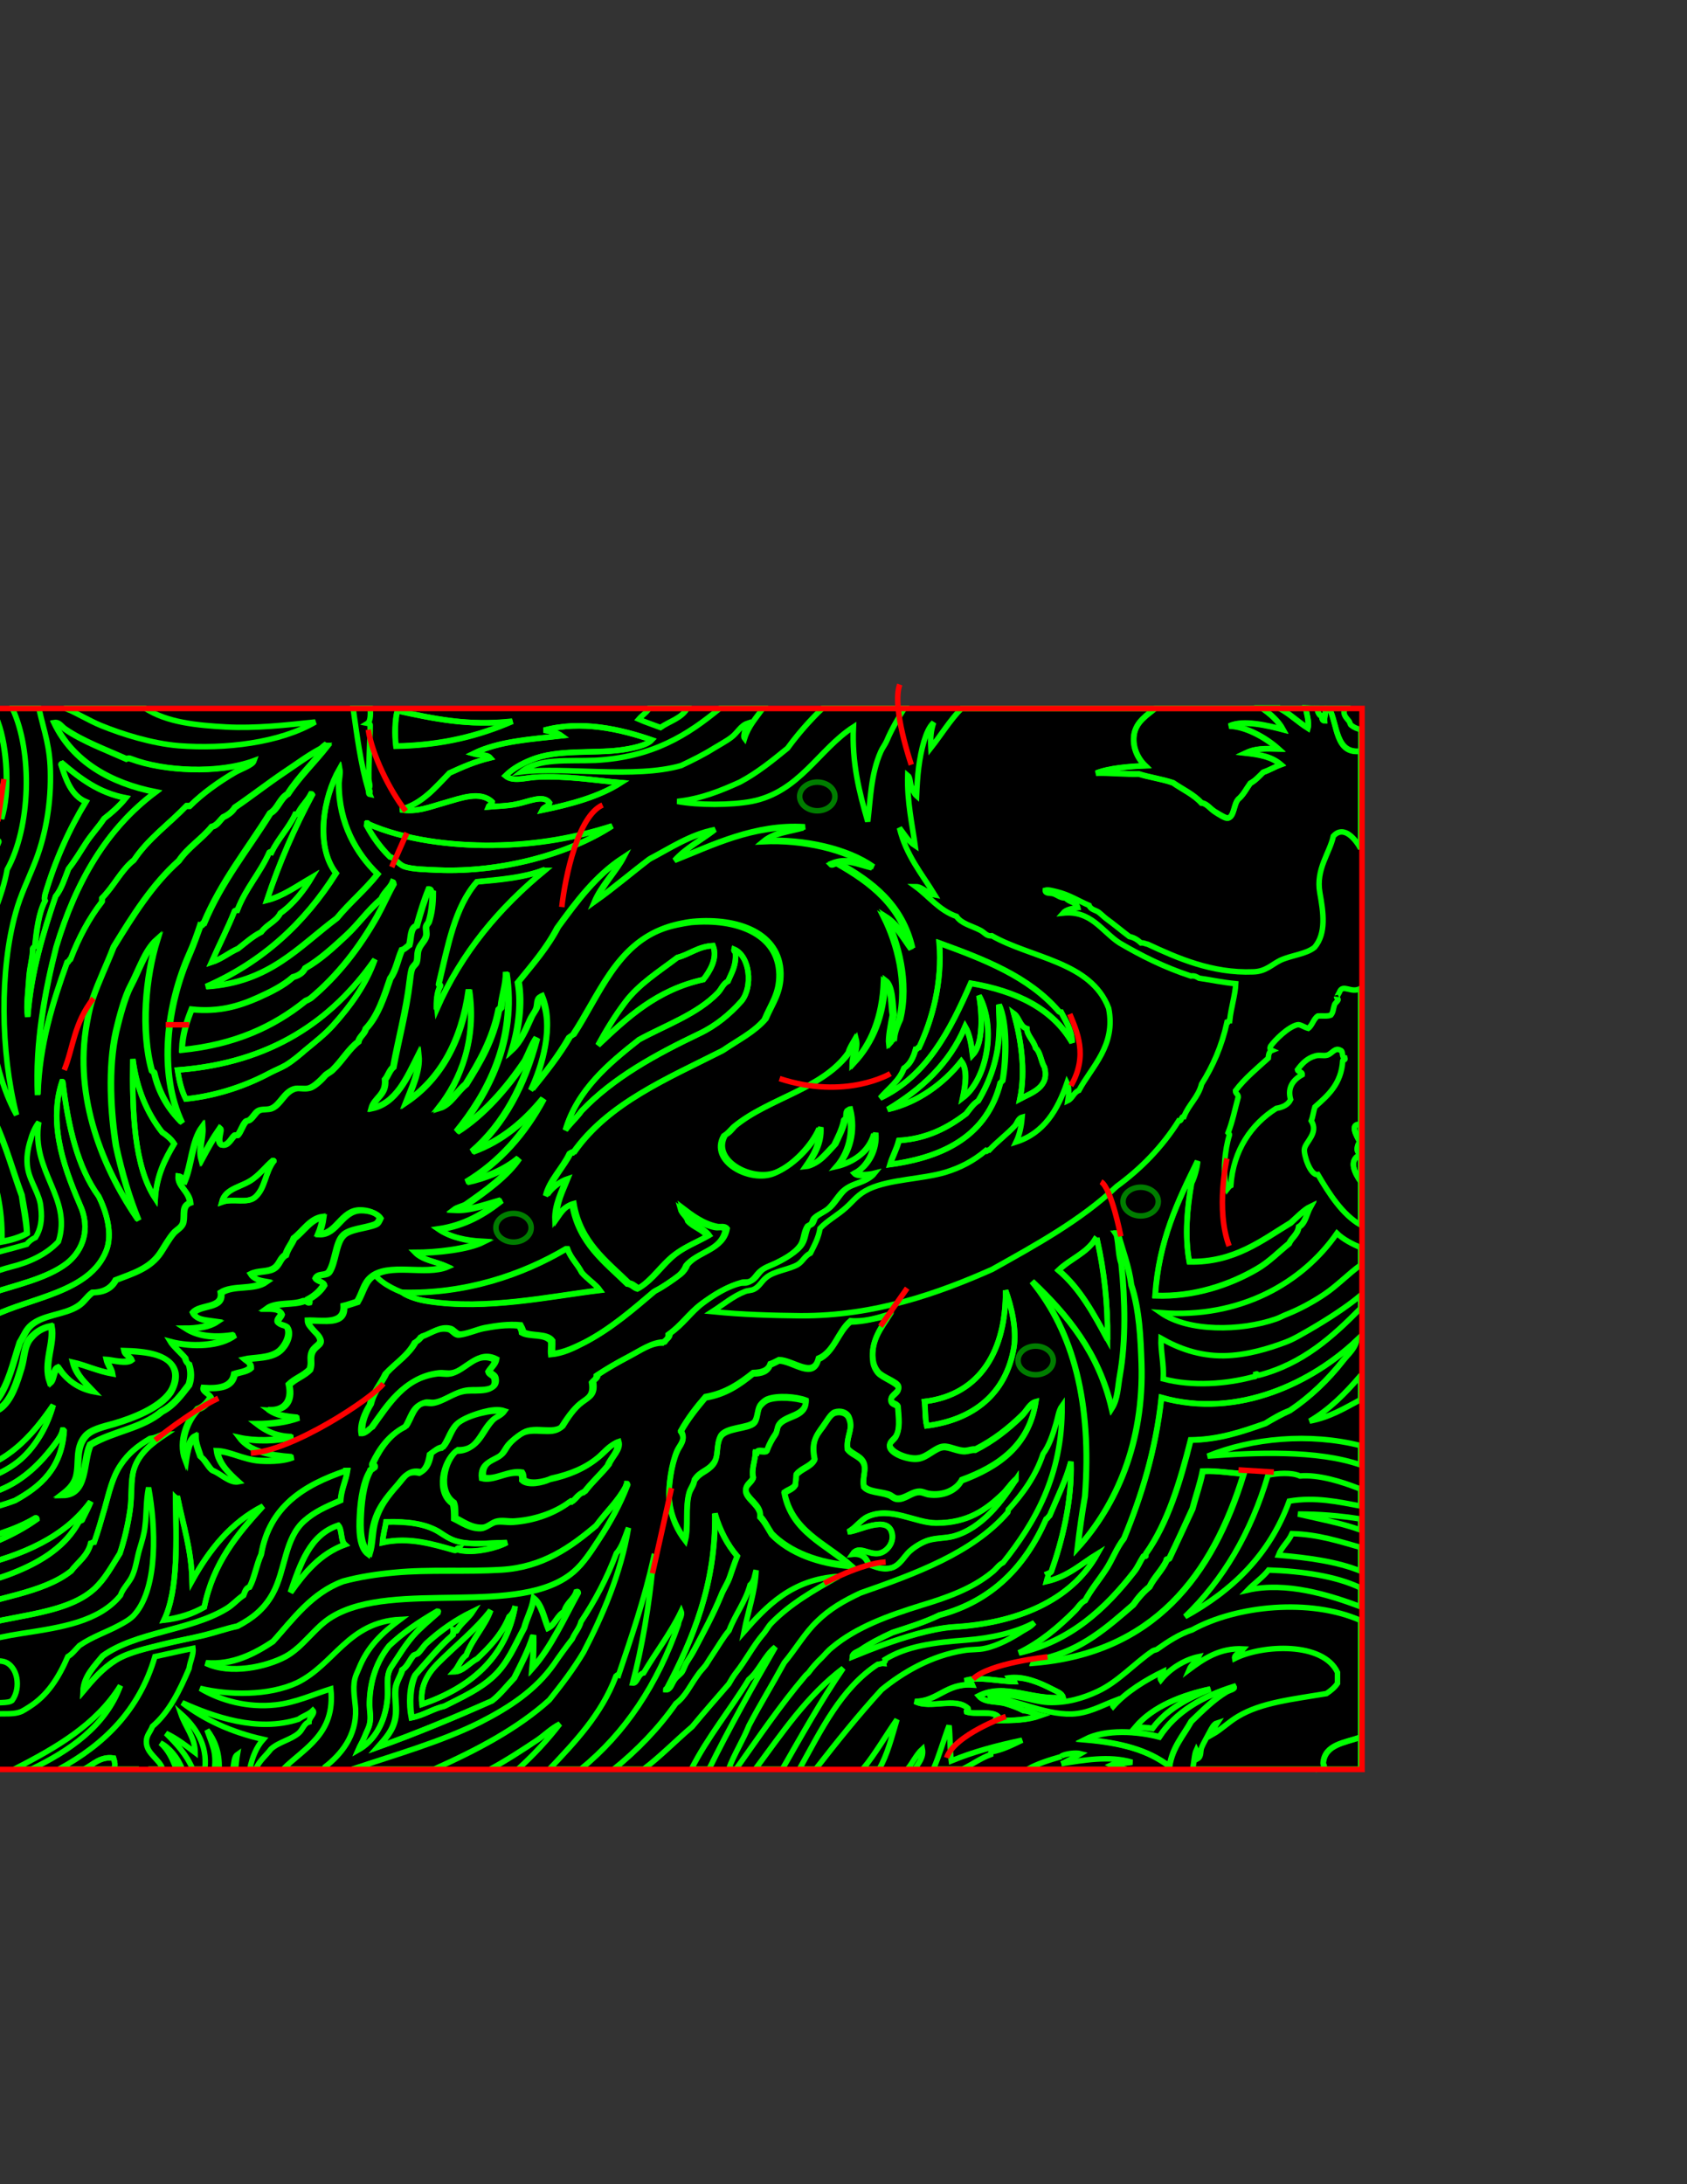 <?xml version="1.0" encoding="utf-8"?>
<!-- Generator: Adobe Illustrator 18.1.0, SVG Export Plug-In . SVG Version: 6.00 Build 0)  -->
<!DOCTYPE svg PUBLIC "-//W3C//DTD SVG 1.1//EN" "http://www.w3.org/Graphics/SVG/1.1/DTD/svg11.dtd">
<svg version="1.1" id="Layer_1" xmlns="http://www.w3.org/2000/svg" xmlns:xlink="http://www.w3.org/1999/xlink" x="0px" y="0px"
	 viewBox="0 0 612 792" enable-background="new 0 0 612 792" xml:space="preserve">
<rect x="0" y="0" width="612" height="792" fill="#333333" stroke="none"/>
<rect x="-118" y="256.9" width="611.6" height="384.6"/>
<g id="Layer_1_2_">
	<g id="Layer_1_1_">
		<path fill="none" stroke="#00FF00" stroke-width="2" d="M-72.6,256.8c4.2,0,8.2,0,12.4,0c-1.6,5.3-5.2,13.3-12.8,11.5
			c-1.3-0.3-3.2-1.4-3.7-3C-77.9,261.3-73.6,259.9-72.6,256.8z"/>
		<path fill="none" stroke="#00FF00" stroke-width="2" d="M-60,256.8c1.1,0,2.1,0,3.2,0c-0.3,3.1-1.9,4.9-3.2,7
			C-60.6,261.8-59.6,259.3-60,256.8z"/>
		<path fill="none" stroke="#00FF00" stroke-width="2" d="M-54.5,256.8c1.2,0,2.3,0,3.5,0c-0.5,2.7-2.1,4.3-4.2,5.5
			C-54.7,260.7-54.5,258.9-54.5,256.8z"/>
		<path fill="none" stroke="#00FF00" stroke-width="2" d="M-35,256.8c8.8,0,17.6,0,26.4,0c-2.5,4.3-6.2,7.5-9.2,11.5
			c-1.9,1-3.2,2.8-4.4,4.5c-10.9,9.2-23.5,16.9-40.2,20.1c-0.9,0.3-0.2-1.1-1-1c-1,0.3,0.3,1-0.3,1.3c-1.4,0.7-3.1,0.8-4.7,1.3
			c0.6-2.9,4-3.9,5.9-6c1.4-1.6,2.2-4.1,4-5.5c1-0.8,2.2-0.8,3-2c0.9-2.2,1-5.1,1.3-8c2.5-1.2,2.5-4.2,4-6.3
			c1.1-1.5,3.3-1.8,3.7-3.7C-42.3,261.3-38.1,259.5-35,256.8z"/>
		<path fill="none" stroke="#00FF00" stroke-width="2" d="M4.4,256.8c3.2,0,6.4,0,9.7,0c2,9,4.2,13.9,4.2,24.6
			c0.1,11.5-2.2,22.8-5.7,31.5c-2.4,6.1-5.2,11.7-6.9,18c-5.8,20.7-5.6,50.2,0.3,73.4c-9.9-17.6-13.9-50.8-7.4-75.2
			c1.6-4.3,3.1-8.8,4-13.8c8.5-15.3,9.3-42.6,1.9-58.4C4.4,256.9,4.4,256.8,4.4,256.8z"/>
		<path fill="none" stroke="#00FF00" stroke-width="2" d="M24.2,256.8c9.5,0,18.9,0,28.4,0c8,5.2,18.8,6.2,29.4,6.8
			c10.5,0.6,22-0.7,32.4-1.8c-13,7.6-32.8,9.9-49.6,8.6c-9.7-0.8-20.5-4.2-28.1-7.3c-4.2-1.7-8.7-4.5-12.4-6
			C24.2,256.9,24.2,256.8,24.2,256.8z"/>
		<path fill="none" stroke="#00FF00" stroke-width="2" d="M235.5,256.8c4.6,0,9.2,0,13.8,0c-1.9,3.6-6.4,4.7-9.7,7
			c-2.6-1-5.4-1.9-7.9-3C232.9,259.4,234.6,258.4,235.5,256.8z"/>
		<path fill="none" stroke="#00FF00" stroke-width="2" d="M261.2,256.8c5.2,0,10.3,0,15.6,0c-2.5,3.5-5.3,6.5-6.7,11
			c-0.8-1,0.8-4.6,1-5.5c-2.4,0.8-3.6,3.4-5.7,5c-1.8,1.4-4.3,2.7-6.4,4c-4,2.5-7.7,4.3-11.9,6.3c-16.7,4.8-42,0.4-58,2.3
			c6.4-5.1,16.9-3.8,26.9-4.2C236.8,274.6,249.5,266.5,261.2,256.8z"/>
		<path fill="none" stroke="#00FF00" stroke-width="2" d="M477.8,256.8c0.9,0,1.8,0,2.7,0c0.7,1.3-0.1,3.1,0,4.5
			c-0.8,0.1-1.1-1.3-0.8-1.8C478.7,259.9,478,258,477.8,256.8z"/>
		<path fill="none" stroke="#00FF00" stroke-width="2" d="M185.8,261.5c-11.9,5.2-25.5,8.7-42.2,9c-0.5-4-0.4-9.4,0.5-12.8
			C157.4,260.6,169.7,263.3,185.8,261.5z"/>
		<path fill="none" stroke="#00FF00" stroke-width="2" d="M-37.8,285.8c0.8,1.6-0.4,2.7-0.5,4c-0.3,5.1,2.7,6.8,7.1,7.8
			c0.5,0.8-0.8,1.4-1,2.3c2.7,1.2,4.2,5,2.7,8.3c3.1,3,8,0,9.4-2.5c8.6,0,10.3-7,13.3-12.8c2.5,8-3.6,14.6-8.6,18
			c0.2,2.3-1.9,2.5-3,3.5c-3.1-0.3-4.6,1.2-6.2,2.5c-2.2-0.3-6.3,0.8-7.6-0.8c0.3-3.3-1.4-4.7-4.4-4.7c-1-1.9-0.8-4.9-2.2-6.3
			c-0.7,0-1.4,0-1.9,0c-1.1,2.1-2.4,3.8-2.2,6.3c0.1,1.9,2.2,3.4,0.5,5.3c-0.1,0.1-1,0.3-1,0.3c-0.4,1,0.3,2.3,0,3.2
			c-0.3,1-1.5,1.5-1.3,2.8c3.4,4.3,9.1,6.4,15.3,7.8c-0.8,1.4-3.6,1.2-4.9,1.3c-2.2,0.1-4.5-0.1-6.4-0.5c-5-1-7.7-5-11.1-7.8
			c0.7-2.6-0.3-5.1-0.8-7.3c0.8,0,0.9-0.7,1.9-0.5c0.4-3.3,0-5.5,1.7-7.3c1.2-1.2,3.1-1.4,2.2-3.7c-3.5,0.3-9.2,0.8-7.9,6.8
			c-3.7,2.1-6.3,3.6-4.7,9.5c-4.2,3.1-2,10.1-0.3,14.3c-3.5-1.5-5.6-4.9-6.7-9.7c-0.5-2.4,0.3-4.7,0-7c-0.1-0.7-0.8-1.4-0.8-2
			c-0.1-2.7,2.2-5.2,2.5-7.3c4.3-1,4.8-5.9,8.9-7.3c0.2-4.5,5.2-1.9,7.9-3c1.8-2.9,2.5-6.8,4-10C-41.8,287.8-39.4,287.3-37.8,285.8z
			"/>
		<path fill="none" stroke="#00FF00" stroke-width="2" d="M112.8,287.8c0.3,0,0.4,0.1,0.5,0.3c-6.5,12.2-11.8,24.2-16.5,38.3
			c5.8-1.4,11.2-5.3,16.3-8.3c-2.6,4.5-6.7,9.7-11.4,13c-1.5,3-5,4.1-6.9,6.8c-3.2,1.6-5.7,3.9-8.4,6c-3.4,1.5-5.9,3.8-9.7,5
			c2.7-6.1,6.1-12.8,8.4-18.6c0.3-0.2,0.6-0.3,1-0.3c3-8,8.3-13.5,11.6-21c0.3-0.3,0.4-0.1,0.8,0c2.5-5,6.2-8.7,8.6-13.8
			c0.3,0,0.5,0,0.8,0C109.1,292.4,111.4,290.6,112.8,287.8z"/>
		<path fill="none" stroke="#00FF00" stroke-width="2" d="M-115.7,330.6c0-3.1,0-6.2,0-9.2c3.2-1.8,6.9-3.1,8.6-6.5
			c1.4,0.1,1.8-1.1,3.5-0.8c-0.1,1.3-0.5,1.8-0.5,2.5c0.7,0.5,1.4,0.9,1.7,1.8c-0.5,1.9-2.1,2.7-4.4,2.8c-2.7,1.3-3.7,4.2-7.1,4.7
			C-115,327-114.4,329.8-115.7,330.6z"/>
		<path fill="none" stroke="#00FF00" stroke-width="2" d="M197.7,315.6c-16.4,13.5-30.1,29.6-39.2,50.3c-0.3-2.5,0.1-6.4,1.3-8.3
			c0.3-0.8-0.8-0.2-0.5-1c3.3-13.5,5.7-27.7,13.8-36.9c8.2-0.8,16.9-1.5,24-4.2C197.2,315.6,197.4,315.6,197.7,315.6z"/>
		<path fill="none" stroke="#00FF00" stroke-width="2" d="M142.6,319.9c0.3,0,0.2,0.4,0.3,0.8c-2.1,3.7-3.8,7.7-5.9,11.5
			c-6.4,11.4-14.4,21.7-24.1,29.8c-0.6,0.3-1.2,0.8-1.9,1c-11.6,9.4-25.9,15.9-44.9,17.8c0.2-5.9,1.8-10.4,3.5-14.7
			c9.7,1,17.1-1.2,24-4.2c4.7-2.1,9.4-4.4,12.8-7.5c2-0.6,3.6-1.5,4.4-3.2c5.6-3.2,10.2-7.5,14.8-11.8c4.5-4.2,8-9.3,12.8-13.3
			C139.2,323.4,141.4,322.1,142.6,319.9z"/>
		<path fill="none" stroke="#00FF00" stroke-width="2" d="M-18,323.9c1,0.7-0.9,2.4-1.4,3c-0.6,3-1.6,5.4-3.2,7.3
			c-3.1,9.9-7.9,18.2-8.4,30.1c-7.1,22.1-13.2,43.6-19.7,65.9c-0.1-4.8,1.9-11,2.5-15.8c0,0-0.4-1.3-0.5-1c0.3-1.4,0.8-2.6,1-4.5
			c0.3-2.4,0.8-4.9,1.3-7.5c0.8-4.2,1.3-8.7,2.2-12.8c1.7-7.4,2.7-15.8,5.2-22c0.7-4.3,1.5-8.7,3.2-12.5c0.1-0.2,0.7-0.1,0.8-0.3
			c1.4-2.6,2-5.8,3.5-8.3c1.8-3.1,4.6-7.9,6.7-11.3c2.3-3.6,5-6.5,6.7-10.3C-18.4,323.9-18.2,323.9-18,323.9z"/>
		<path fill="none" stroke="#00FF00" stroke-width="2" d="M340.8,341.9c16.5,6,32.5,12.2,43.2,24.6c0.2,0.3,0.5,0.5,1,0.5
			c1.7,3.3,3.8,6.2,4,11c-7.1-12.4-20.3-18.7-36.8-21.5c-7.5,17.3-16,33.6-32.8,41.6c3-3.5,6.9-6.1,8.6-10.8
			c2.2-1.4,3.4-3.9,4.2-6.8c0.7,0,0.6-0.8,1.3-0.8C338.2,369.7,341.9,356.2,340.8,341.9z"/>
		<path fill="none" stroke="#00FF00" stroke-width="2" d="M258.6,342.9c1.9,4.6-1.3,9.5-3.5,12.3c-16.9,3.7-27.6,13.7-38.2,23.8
			c3-5.5,6.2-10.7,9.8-15.5c5-6.7,12.3-11.2,19-16.3C250.3,346,253.2,343.2,258.6,342.9z"/>
		<path fill="none" stroke="#00FF00" stroke-width="2" d="M266.3,344.2c5.8,2.5,6.9,13.6,2.7,18.8c-4.2,4.7-9.2,8.9-15.3,11.8
			c-15.9,7.6-31.2,16-42.7,28c-1.8,2.5-4.2,4.4-5.9,7c4.3-14.6,15.7-24.1,26.7-32.8c9.4-5.2,21.3-9.3,28.6-17
			c1.4-1.4,1.9-3.3,3.7-4.2c1.3-3.1,3.1-5.6,2.7-10.3C266.7,345,266.1,345,266.3,344.2z"/>
		<path fill="none" stroke="#00FF00" stroke-width="2" d="M136,347.9c-3.2,9.1-8.9,16.9-15.1,23.8c-3.1,3.4-6.8,6.3-10.3,9.2
			c-1.9,1.6-4.3,3.7-6.9,5.3c-1.8,1-3.8,1.8-5.7,2.8c-8.2,4.4-18.7,8.3-30.6,9.5c-1.5-3-2.4-6.6-3-10.5
			C98.5,385.4,120.5,370,136,347.9z"/>
		<path fill="none" stroke="#00FF00" stroke-width="2" d="M355.1,361c6.4,11.7,2.9,30.4-5.9,37.1c0.9-4.2,1.9-10.1-0.5-13.3
			c-6.4,8.1-15.6,14.9-26.7,17.5c12.1-7.3,22.3-16.4,28.1-30.1c1.6,2.7,2.2,6.4,2.7,10.3C356.8,378.4,356.3,367.2,355.1,361z"/>
		<path fill="none" stroke="#00FF00" stroke-width="2" d="M362.3,364.4c2.9,6.6,2.7,19.5,1.3,27.5c-0.3,0.3-0.5,0.5-0.8,0.8
			c-4.7,18.6-19.7,26.8-40,29.6c0.9-3.1,2.4-5.6,3.2-8.7c10.3-0.7,17.8-4.7,24.4-9.7c1.4-1.7,2.5-3.6,4.4-4.7
			c4.2-6.9,7.4-15.3,7.6-25.6C362.7,370.2,362.3,367.8,362.3,364.4z"/>
		<path fill="none" stroke="#00FF00" stroke-width="2" d="M367.8,367.5c1.9,1.4,2.1,4.7,4.7,5.5c0.1,2.5,2.5,4.3,3.2,7
			c1.8,1.6,1.9,4.8,3.2,7c2,7.3-4.8,9.3-8.9,11.5C372.2,388,370.3,376.6,367.8,367.5z"/>
		<path fill="none" stroke="#00FF00" stroke-width="2" d="M-115.7,374.5c6.1,2.6,14.1,5.8,21.9,3.7c-3.6,8.5-6.7,18.9-6.7,30.6
			c0,9.9-0.2,19.7-2.2,27.3c-1.1,4.2-2.4,6.1-3.7,9c-2.3,4.9-5.2,8.7-9.4,11.5c0-0.8,0-1.7,0-2.5c5.4-7.2,9.8-15.6,11.1-26.8
			c0.2-1.7,0.2-3.7,0-5.5c-1.1-11.8-0.1-24.7,1.4-36.3c-5-1.7-9-4.4-12.6-7.5C-115.7,376.8-115.7,375.6-115.7,374.5z"/>
		<path fill="none" stroke="#00FF00" stroke-width="2" d="M-115.7,464.2c0-0.8,0-1.5,0-2.3c6.4-3.8,11.8-8.2,15.5-14.5
			c4.2-7.1,4.7-15.6,4.9-26c0.3-17.3-0.3-35.7,9.7-45.3c-2.3,8.8-5,17.8-5.2,28c-0.2,11.5,2,23.1-0.3,33.6c-0.3,1.5-1,3.1-1.4,4.7
			c-2.4,8.6-7.5,13.6-13.8,17.5C-109.3,461.7-112.2,463.6-115.7,464.2z"/>
		<path fill="none" stroke="#00FF00" stroke-width="2" d="M-115.7,378c3.6,3.1,7.6,5.8,12.6,7.5c-1.6,11.6-2.5,24.5-1.4,36.3
			c0.2,1.8,0.2,3.8,0,5.5c-1.3,11.2-5.7,19.6-11.1,26.8c0-4.2,0-8.4,0-12.5c5.1-11.2,5.9-24.5,4.7-40.6c-1.5,6-2.5,12.6-4.7,18
			C-115.7,405.4-115.7,391.7-115.7,378z"/>
		<path fill="none" stroke="#00FF00" stroke-width="2" d="M48.2,384c1.4,11,5.2,19.6,10.6,26.5c1.7,1.2,3.3,2.5,4.4,4.2
			c-3.4,5.5-6.4,11.4-6.9,19.8C48.6,422.9,47.9,402.9,48.2,384z"/>
		<path fill="none" stroke="#00FF00" stroke-width="2" d="M22.5,392.2c0.2-0.1,0.3,0.1,0.3,0.3c2,16.2,5.4,30.9,13,41.3
			c2.8,5.6,5.2,13.6,2.7,19.8c-5.9,14.9-27.3,16.8-41,23.6c-3.4,2.2-5.8,5.3-8.6,8c-2.8,5.8-5.9,11.4-8.4,17.5
			c-0.8-3.5,0.7-6.9,0.8-10.5c1.5-4.2,2.6-8.8,4.4-12.8c3.1-3.9,6.4-7.6,10.6-10.3c9.1-3.1,20.6-5.4,27.9-11
			c4.7-3.6,8.8-10.8,5.4-19.8C24.2,425.7,17.1,408.5,22.5,392.2z"/>
		<path fill="none" stroke="#00FF00" stroke-width="2" d="M-115.7,515c0-2.8,0-5.7,0-8.5c7.6-3.6,8.7-15.2,2.5-20.8
			c-1.1,0.3-1.9-0.5-2.5,0c0-2.4,0-4.7,0-7c11.4-2,24.6-2.2,33-7.8c3.6-2.3,5.8-5.3,8.9-8c3.3-5.2,5.9-11,8.1-17.3
			c1.6-11,3.6-21.5,6.4-31.3c2.4-5.3,4.2-11.3,6.9-16.3c0.7,1-0.3,2.5-0.8,3.2c-3.1,15.8-5.9,32.8-8.1,50.8
			c-1.5,2.7-1.4,5.8-2.5,8.6c-2.1,5.8-6.4,9.8-10.1,14.1c-3.8,2.1-7.5,4.2-11.9,6c-3.7,1.6-8.9,3.7-11.4,6.8
			c-2.9,3.6-1.7,10.1-3.2,15c-2.3,7.5-7.9,10.6-15.3,12.5C-115.5,515-115.6,515-115.7,515z"/>
		<path fill="none" stroke="#00FF00" stroke-width="2" d="M-115.7,441.6c0-7.5,0-15,0-22.5c2.2-5.4,3.1-12,4.7-18
			C-109.9,417.1-110.7,430.4-115.7,441.6z"/>
		<path fill="none" stroke="#00FF00" stroke-width="2" d="M493.6,407.8c0,3.5,0,7,0,10.5c-2-0.3-1.1-3.4-0.3-4.2
			C492.3,412.2,489.3,407.3,493.6,407.8z"/>
		<path fill="none" stroke="#00FF00" stroke-width="2" d="M493.6,418.8c0,3.2,0,6.5,0,9.7c-1.9-2.8-4.6-7.6-0.3-9.7
			C493.4,418.8,493.5,418.8,493.6,418.8z"/>
		<path fill="none" stroke="#00FF00" stroke-width="2" d="M99,420.8c0.4-0.1,0.5,0.3,0.3,0.3c-3.1,4.1-3,9.8-6.7,13
			c-2.8,2.5-8,0.3-12.1,1.8c1.4-5.3,7.5-5.3,11.6-8.6C94.8,425.2,96.4,423,99,420.8z"/>
		<path fill="none" stroke="#00FF00" stroke-width="2" d="M-27.8,422.1c-0.3,8.6,1.7,19.3-1.3,27c-0.9,2.4-3,4.7-4.7,6.8
			c-2.2,2.7-5.2,5.3-7.9,8c-10.2,10.2-23.3,19.7-40.2,23c-1.5-0.3-3.1,0.4-3.7,0.3C-57.6,474.4-37.3,453.8-27.8,422.1z"/>
		<path fill="none" stroke="#00FF00" stroke-width="2" d="M-115.7,474.4c0-1.8,0-3.5,0-5.3c19.2-3.1,28-18.6,30.3-37.3
			c0.9,3,1,5.3,0.8,8.7C-86.1,458.5-98.9,471.4-115.7,474.4z"/>
		<path fill="none" stroke="#00FF00" stroke-width="2" d="M404.8,447.1c0.3,0,0.5,0,0.8,0c1.7,6.3,4,11.9,4.9,18.8
			c3,8.9,3.4,19.5,3.7,28.3c1,28.9-9.2,51.6-23.2,67.1c0.7-6,1.6-12.6,2.7-18.8c2.5-33.7-4.2-59.6-19.2-77.9
			c12.8,12.1,24.1,25.8,28.9,46.1c2.2-3.5,2.2-8,3-12.3c2.1-12.3,1.9-26.5,0.5-40.3c-1.1-3.1-0.9-6.6-1.7-10.3
			C404.9,447.6,404.8,447.5,404.8,447.1z"/>
		<path fill="none" stroke="#00FF00" stroke-width="2" d="M397.3,449.3c0.3,0.2,0.3,0.6,0.8,0.5c2.5,11.2,3.8,22.5,3.7,35.8
			c-5-9.2-10-18.6-17.8-25.1C388.2,456.5,394.2,454.4,397.3,449.3z"/>
		<path fill="none" stroke="#00FF00" stroke-width="2" d="M217.7,467.9c-18.1,2.2-41.3,7.3-62.4,4c-2.7-0.4-6.8-1.5-9.4-3.2
			c23.1,0.7,43.8-6.5,59.5-15.8c0.2,0,0.3,0,0.5,0c1.2,3.4,3.6,5.5,5.2,8.6C213,463.7,216.3,465.9,217.7,467.9z"/>
		<path fill="none" stroke="#00FF00" stroke-width="2" d="M364.8,467.9c2.1,5.9,4.1,14.2,3,20.8c-2.9,16.8-14.7,26.1-31.6,28.3
			c-0.7-2.9-0.4-5.9-0.8-8.8C355.9,505.7,365,489.3,364.8,467.9z"/>
		<path fill="none" stroke="#00FF00" stroke-width="2" d="M-115.7,539.3c0-1.4,0-2.9,0-4.2c5.8-3.7,14.4-3.8,20.8-6.8
			c3.5-1.6,6.7-3.4,9.9-5.8c5.9-4.6,10.8-9.7,15.6-15.8c1-2.3,2.4-4.2,3.7-6.5c1-1.7,1.6-3.7,2.5-5.3c0.7-1.3,1.9-2,2.5-2.7
			c1.2-1.4,1.6-3.5,2.7-4.7c1.2-1.4,2.5-2.7,3.7-4c4.6-5.1,11-9.7,16.8-13.3c-7,6-12.3,14-15.3,24.1c-1.8,7.3-0.3,15.4-1.3,21.3
			c-0.9,5.8-6.4,7.9-11.6,8.3c-1.6,0.1-3.2-0.4-4.9,0.3c-2.2,0.9-3,3.1-4.4,5.3c0.1-4.7,2.7-8.1,7.6-9c0.9-0.2,2.1,0.3,3,0
			c3.4-0.8,5.4-5.2,4.4-9c-0.8-2.9-3.4-3.6-5.9-2c-2.4,1.4-5.3,4.7-6.7,6.5c-1.9,2.5-3.8,4.7-5.7,7c-5.8,4.1-11.9,8.5-19.7,10.3
			c-2.5,0.6-5,0.4-7.4,1c-4,0.9-7.2,3.1-9.9,5.3C-115.5,539.3-115.6,539.3-115.7,539.3z"/>
		<path fill="none" stroke="#00FF00" stroke-width="2" d="M-115.7,506.4c0-6.9,0-13.9,0-20.8c0.6-0.5,1.4,0.3,2.5,0
			C-107,491.3-108.2,502.8-115.7,506.4z"/>
		<path fill="none" stroke="#00FF00" stroke-width="2" d="M-112.1,522c15.4-4.4,25.6-14.1,33.8-25.8c-0.8-1.4-2.5-0.6-3.7-0.8
			c-3-0.3-6-1.3-8.4-2c6.5-0.5,13.9-1.2,18.3-3.2c0.3,0,0.4,0.1,0.5,0.3C-79.4,506.8-90.8,519.3-112.1,522z"/>
		<path fill="none" stroke="#00FF00" stroke-width="2" d="M-90.8,497c1.9,0.5,3.6,1.3,5.9,1.3c-4.8,6.7-9.9,13.1-18.7,15.8
			C-97.2,510.5-92.8,505-90.8,497z"/>
		<path fill="none" stroke="#00FF00" stroke-width="2" d="M493.6,499c0,2.9,0,5.7,0,8.5c-5.8,3.1-11.1,6.4-18.5,7.8
			c7.2-4.2,13-10.1,18.3-16.3C493.4,499,493.5,499,493.6,499z"/>
		<path fill="none" stroke="#00FF00" stroke-width="2" d="M19.3,509.5c-2,7.2-5.7,13.6-10.3,18.3c-12.3,12.4-38,13.4-59.5,16.8
			c13.5-5.2,28.7-7.5,42.4-11.8C4.5,528.8,12.5,519.4,19.3,509.5z"/>
		<path fill="none" stroke="#00FF00" stroke-width="2" d="M22.7,518.5c0.3-0.1,0.4,0.1,0.5,0.3c-0.8,13.6-8.6,20.3-17.8,25.3
			c-31.1,11.8-79.8,5.7-96.8,31.8c5.3-16.9,22.5-23.7,41.4-27c20.3-3.6,43.1-2.5,57.5-12.8c4.8-3.4,8.7-7.6,12.4-12.5
			C21.1,522,22.3,520.5,22.7,518.5z"/>
		<path fill="none" stroke="#00FF00" stroke-width="2" d="M60.2,520c-4.7,3.1-9.7,6.8-11.6,12.8c-1.4,4.3-0.7,9.2-1.4,14.7
			c-0.8,5.5-2,10.8-3.7,15.8c-3.1,4.9-5.3,9.2-9.2,12.8c-11.2,10.3-33.6,9.3-49.4,15.8c-16.8,6.8-27,19.7-33.6,36.9
			c-1.8-7.3,2.2-13.3,4-18.6c7.4-11.2,17.5-19.5,29.7-25.8c13.3-5.3,30.4-6.5,40.8-14.7c2.5-3.3,6-5.4,7.1-10
			c0.5-0.1,0.6-0.5,1.3-0.5c1.4-3.8,2.5-7.9,3.7-12c1.8-6.2,2.9-11.5,5.9-16c2.8-4.2,6.1-6.8,10.6-9.5c2.2-0.2,3.6-1.2,5.4-1.8
			C59.9,519.8,60,520,60.2,520z"/>
		<path fill="none" stroke="#00FF00" stroke-width="2" d="M493.6,524.2c0,2.4,0,4.7,0,7c-15.8-5.5-38.3-4.5-55.5-3.2
			C454.2,521.4,475.1,519.5,493.6,524.2z"/>
		<path fill="none" stroke="#00FF00" stroke-width="2" d="M125.6,533.3c0.2,0,0.3,0,0.5,0c-0.6,3.8-2.2,6.6-2.5,10.8
			c-5.6,2.4-9.4,4.1-13,7.3c-7.4,6.4-6.9,18-11.6,26.5c-3.1,5.6-7.3,8.9-12.8,11.8c-4.2,0.9-8.6,2.5-13,3.5c-4.5,1-9.2,1.9-13.6,3
			c-6.1,1.5-12.8,2.9-17.5,5.8c-4.8,3-8.3,7-11.9,11.3c0.3-5.4,4.2-9.2,7.1-12.8c12-8.7,31.7-9.2,44.7-17c2.5-1.4,4.2-3.6,6.4-5
			c0.5-1.3,0.8-2.6,2.2-3c1.9-3.5,2.5-8.1,4.2-11.8c3-17.5,15.5-25.2,30.6-30.3C125.4,533.3,125.5,533.3,125.6,533.3z"/>
		<path fill="none" stroke="#00FF00" stroke-width="2" d="M451.1,534.3c-11.3,37-32.8,65.1-76.3,68.6c0.5-1.3,3.1-0.4,3.7-1.5
			c14.1-3.3,23.2-11.5,32.5-19.6c1.7-2.5,3.6-4.7,5.9-6.5c1.7-3.5,4.5-6,6.2-9.5c-0.3-0.8,0.8-0.3,1-0.8c2.9-5.9,5.6-11.9,8.4-18
			c1.2-4.6,2.7-8.7,3.7-13.6C441.5,533.2,446.6,534.2,451.1,534.3z"/>
		<path fill="none" stroke="#00FF00" stroke-width="2" d="M227.3,538.1c0.3,0,0.2,0.3,0.3,0.5c-2.8,7-6.4,13.5-10.3,19.6
			c-2.7,4.2-5.7,8.8-9.2,11.8c-19.5,16.9-65.1,2.8-87.6,16.3c-6.4,3.8-10.4,10.9-17,14.5c-6.9,3.7-20,6.6-28.9,2.3
			c9.7,1,18.1-3.6,24.4-7.8c7.5-8.3,14-17.5,25.4-21.8c5.9-1.6,12.3-2.6,19-3.2c12.1-1.1,25.4-0.2,38.5-1c14.9-0.9,25.1-8.2,34.3-16
			c3.6-4.8,8-8.8,10.8-14.3C227,538.4,227.3,538.4,227.3,538.1z"/>
		<path fill="none" stroke="#00FF00" stroke-width="2" d="M63.7,543.1c0.2,0.2,0.4,0.3,0.8,0.3c1.9,9.7,4.9,18.4,5.2,29.8
			c6.3-11.4,14.1-21.1,25.7-27c-9.2,10.1-18,20.5-21.3,36.6c-4.1,2.4-8.9,4.1-14.6,4.7C64.8,576.4,63.9,558.1,63.7,543.1z"/>
		<path fill="none" stroke="#00FF00" stroke-width="2" d="M-115.7,611.9c0-1,0-2,0-3c8.7-1.4,8.9-18.3,0-18.8c0-1.8,0-3.5,0-5.3
			c2.5-0.6,6.2-1.6,8.4-4c1.9-2,5.5-8.2,2.7-10.5c-4.9-0.4-2.2,6.9-5.9,7.8c-0.1-1,0.9-0.9,0.8-2c-0.6-3.2-0.3-6.9,1.7-8.5
			c2-1.7,5.1-1.5,7.4-2.3c7.2-2.3,10.9-9.7,17.3-13c3.1-1.6,6.5-2.6,9.9-3.5c3.5-0.9,7.1-1.9,11.4-1.8c-12.2,4.1-23.1,8.5-30.6,17.5
			c-1.5,1.9-2.9,4.6-4.2,7c-3.3,5.9-6.2,12.3-7.4,19.6c-0.3,0.2-0.6,0.3-1,0.5c-1.3,4.7,0.3,14.6-3.5,17.8
			C-111.1,610.3-113.3,611.3-115.7,611.9z"/>
		<path fill="none" stroke="#00FF00" stroke-width="2" d="M493.6,550.8c0,1.4,0,2.6,0,4c-6.9-2.5-15-4-22.7-5.8
			C478.6,549,486.1,549.6,493.6,550.8z"/>
		<path fill="none" stroke="#00FF00" stroke-width="2" d="M-63.4,591.4c5.1-10.3,12.8-17.8,22.7-23c16.3-7.5,39.2-9.3,53.5-18
			c0.4-0.1,0.5,0.2,0.5,0.5c-8.2,5.9-18.6,10.2-29.4,13c-10.8,2.9-20.8,5.3-29.1,10.5C-52.3,578.8-58,584.7-63.4,591.4z"/>
		<path fill="none" stroke="#00FF00" stroke-width="2" d="M125.2,560.1c-9,3.3-14.6,10.1-19.7,17.3c3.6-10.3,6.9-20.8,17.3-24.3
			C124.2,554.7,123.5,558.6,125.2,560.1z"/>
		<path fill="none" stroke="#00FF00" stroke-width="2" d="M157.5,641.5c-9.9,0-19.7,0-29.7,0c15.9-5.3,32.4-10,46.4-17
			c10.8-5.5,20.1-11.7,26.7-21c2.1-3.1,4.3-6.1,6.7-9.2c0.9-2.2,2.5-3.7,3.2-6.3c5-7.5,9.4-15.7,12.8-24.8c2.2-2.4,3.1-6.1,4.4-9.2
			c-2.8,16.7-9.4,31.8-16.3,45.1c-3.7,6.2-8,11.8-12.4,17.3C187.7,626.9,172.9,634.6,157.5,641.5z"/>
		<path fill="none" stroke="#00FF00" stroke-width="2" d="M493.6,561.1c0,2.9,0,5.7,0,8.6c-8.5-3.5-19.3-4.9-29.8-5.8
			c1.2-3.1,3.6-4.8,4.9-7.8C478.3,556.4,485.8,558.9,493.6,561.1z"/>
		<path fill="none" stroke="#00FF00" stroke-width="2" d="M210.7,641.5c-3.8,0-7.5,0-11.4,0c9.3-9.9,18.8-19.7,24.1-33.6
			c0.4-0.1,0.2-0.8,1-0.5c4.7-13.9,9.4-27.7,12.8-42.9c0.8,0.3,0.4,2.1-0.3,2.8c-1.4,14.7-3.9,29.7-7.4,43c1.8,0.2,1.9-3.3,4-3.7
			c4.4-7.5,9.7-14.2,13.6-22.3c0.6,1.5-0.9,3.1-1,4.7C238.5,610.8,226.8,628.4,210.7,641.5z"/>
		<path fill="none" stroke="#00FF00" stroke-width="2" d="M233.5,641.5c-3.6,0-7.2,0-10.8,0c8.5-6.9,16.1-14.7,22.5-23.8
			c3.5-2.6,5.3-6.8,7.9-10.3c0.9-1.4,2-2.4,3-3.7c0.9-1.4,1.8-2.9,2.7-4.2c1.9-2.8,3.5-5.7,5.7-8.3c2.2-5.8,5.9-10.3,7.6-16.5
			c1.6-1.4,1.6-3.5,2.2-5.3c-0.3,7.6-3,15.1-4.4,22.3c8-9.1,17.3-19.1,34.3-20.1c-9,5.1-17.5,9.9-24.4,17c-1.1,1.1-1.9,2.8-3,4
			c-3.6,4.2-6.4,9.7-9.7,13.8c-1.1,1.4-1.9,2.8-2.7,4.2c-4.5,5.2-9,10.3-13.3,15.5C245.1,631.2,239.7,636.8,233.5,641.5z"/>
		<path fill="none" stroke="#00FF00" stroke-width="2" d="M493.6,575.8c0,2.3,0,4.5,0,6.8c-11.2-4.2-27-9.2-41-6
			c2.4-2.5,5.4-4.5,7.6-7.3C472.2,569.7,484.8,571.5,493.6,575.8z"/>
		<path fill="none" stroke="#00FF00" stroke-width="2" d="M186.9,582.4c-3.3,19-16.8,29.7-33.8,35.6c-0.8-6.4,2-11.1,5.4-14.5
			c6.2-6.3,14.4-12.8,19.5-19.6c-1.9,5.5-6.6,10.3-8.9,16.3c-2,1.4-2.7,4.2-4.4,6c3.3-0.1,5.6-3.3,8.4-4.7c4.6-4.4,9-8.9,11.6-15.3
			C185.8,585.3,186.5,584.1,186.9,582.4z"/>
		<path fill="none" stroke="#00FF00" stroke-width="2" d="M158.5,584.4c0.6,0,0.3,0.2,0.3,0.5c-3,2.7-6.2,5.3-8.9,8.3
			c-3.1,3.6-5.4,7.5-8.1,11.5c-2,3.3-0.8,7.3-1.3,11.3c-0.8,8.7-4.7,15.3-10.6,18.6c0.6-1.4,1.6-2.9,2.2-4.5
			c0.6-1.5,1.6-3.2,1.9-4.7c0.7-2.7-0.1-5.4,0-8c0.2-8.4,2.9-15.3,7.1-20.5C146.3,591.9,152.1,588,158.5,584.4z"/>
		<path fill="none" stroke="#00FF00" stroke-width="2" d="M117.5,641.5c-4.9,0-9.9,0-14.8,0c7.6-7.6,19.1-12.7,17.3-29.1
			c-6.1,1.9-12.7,5-20,5.8c-10.1,1.1-19.9-1.5-27.4-6c10.3,2.5,24.7,2.8,35.1-2c13.6-6.6,18.5-22,37.5-23c-6.7,5-11.9,9.9-15.1,18
			c-0.5,1.2-1.2,2.6-1.4,3.7c-0.8,3.6,0.1,7.7,0.3,10.8c0.4,9.7-5.3,16.5-11.1,21C117.7,641.1,117.6,641.3,117.5,641.5z"/>
		<path fill="none" stroke="#00FF00" stroke-width="2" d="M295.9,641.5c-1.9,0-4,0-5.9,0c7.9-14.2,15.1-29.3,28.4-38
			c0.8,0,1.2-0.4,2.2-0.3c-0.1-0.7,0.8-0.5,0.5-1.5c8-4.9,17.8-6.1,29.4-7c9.1-0.7,17.9-2.7,24.7-6.3c-1.3,1.5-2.5,2-4.2,3
			c-3.7,2.4-8.9,5.3-13.6,6.3c-2.5,0.6-5.2,0.3-7.9,0.8c-11.8,1.9-22,7.9-29.7,14.2C311.4,621.9,303.6,631.6,295.9,641.5z"/>
		<path fill="none" stroke="#00FF00" stroke-width="2" d="M257.2,641.5c-2.1,0-4.3,0-6.4,0c6-11.8,14.1-21.5,20.8-32.5
			c3.9-3.2,5.6-8.6,9.7-11.8C272.9,611.7,264.7,626.3,257.2,641.5z"/>
		<path fill="none" stroke="#00FF00" stroke-width="2" d="M50.4,641.5c-3.1,0-6.1,0-9.2,0c0.8-1.2,0.4-2.7,0-4
			c-4.7-0.8-7.5,2.4-10.6,4c-3.1,0-6.1,0-9.2,0c16.3-8.9,29.1-21.3,34.8-40.8c3.8-0.8,10.7-2.4,13.8-3c0.3,2.3-1.1,4.8-1.4,7.3
			c-3.4,8-7.2,15.8-13.3,21c-0.8,2.1-2.2,3.2-2.2,5.5c-0.1,4.4,4.9,6.4,5.9,10c-1.7,0-3.5,0-5.2,0"/>
		<path fill="none" stroke="#00FF00" stroke-width="2" d="M283.8,641.5c-3.3,0-6.6,0-9.8,0c9.7-13.1,18.9-26.8,31.9-36.6
			C297.9,616.6,290.9,629.1,283.8,641.5z"/>
		<path fill="none" stroke="#00FF00" stroke-width="2" d="M385.7,615.5c-10.8,1.3-21-5.4-30.6-0.5c2.2,2.6,6.6,1.8,9.8,2.8
			c2.4,0.7,4.5,1.5,6.4,2.5c2.5,0.2,4,1.3,6.2,1.8c-4.8,1.7-9.7,1.8-16,1.8c-1.2-0.2,0.7-0.8,0.8-1.3c-2.1-2.4-8.2-0.7-11.6-1.8
			c-0.2-0.8,0.8-0.3,0.5-1.3c-4.7-4.2-13.6,0.3-19.2-2.5c8,0.1,11.4-6.7,20.8-6c-0.4-1-1.4-1.4-2.7-1.5c4.8-1.8,12.7,0.3,18,0.3
			c-0.3-0.8-1.9-0.5-2.2-1.3c5.8-0.8,11.5,1.8,15.8,4C383.2,613.3,385.3,613.9,385.7,615.5z"/>
		<path fill="none" stroke="#00FF00" stroke-width="2" d="M11.4,641.5c-2,0-4.2,0-6.2,0c15.2-7.8,29.7-16.1,38.5-30.3
			C38.4,625.8,25.3,634.8,11.4,641.5z"/>
		<path fill="none" stroke="#00FF00" stroke-width="2" d="M447.7,611.7c0.5,0.8-1.7,1.2-2.7,1.8c-4.7,2.8-8.9,7-12.8,10.8
			c-2.9,5.2-6.8,9.3-7.9,16.3c-7.9-6.1-17.8-8.6-30.6-9.7c7.5-3.9,19-3.1,26.9-1C426.6,620.7,436.1,615.1,447.7,611.7z"/>
		<path fill="none" stroke="#00FF00" stroke-width="2" d="M439.1,612.4c-8.4,3.4-16,7.5-21,14.3c-1.9-0.3-4-0.4-6.2-0.5
			C418.2,618.7,429,614.6,439.1,612.4z"/>
		<path fill="none" stroke="#00FF00" stroke-width="2" d="M-5.4,641.5c-2,0-4.2,0-6.2,0c1.4-9.3-7.4-17.9-0.8-24.8
			C-13.5,627.8-6.7,631.8-5.4,641.5z"/>
		<path fill="none" stroke="#00FF00" stroke-width="2" d="M92.8,641.5c-0.8,0-1.4,0-2.2,0c0.9-4.3,2.4-8,4.9-10.8
			c-11.6-2.6-21.3-7.1-29.4-13.3c11,4.9,27.2,10.9,42.2,6c1.6-1.2,3.8-1.8,5.2-3.2c1,1.1-1.4,2.6-1.4,4.2c-1.9,0.6-2.3,2.8-3.7,4
			c-2.9,2.5-7.2,3.2-10.1,5.8C96.4,636.7,94,638.5,92.8,641.5z"/>
		<path fill="none" stroke="#00FF00" stroke-width="2" d="M74.3,641.5c-1.4,0-3,0-4.4,0c-2.2-5.3-5.9-9.2-9.7-13
			c4,1.9,7.3,4.5,10.6,7c0-5.4-3.6-9.4-5.2-14.1C70.8,626,75.4,632.6,74.3,641.5z"/>
		<path fill="none" stroke="#00FF00" stroke-width="2" d="M318.9,641.5c-1.9,0-4,0-5.9,0c4.6-5.6,8.2-12,12.4-18
			C323.5,629.9,321.9,636.4,318.9,641.5z"/>
		<path fill="none" stroke="#00FF00" stroke-width="2" d="M187.8,641.6c-3.4,0-6.8,0-10.1,0c6.1-3.3,11.9-7.1,17.3-10.7
			c2.7-1.9,5.1-4.3,8.1-5.8C198.5,631.1,193.4,636.5,187.8,641.6z"/>
		<path fill="none" stroke="#00FF00" stroke-width="2" d="M349.2,641.5c-3.6,0-7,0-10.6,0c2.2-5,3.7-10.6,5.7-15.8
			c0.4,3.5,0.3,9.2,0.8,12.8c8-3.3,16.6-5.6,25.7-7.5c-3.3,1.6-7.5,3.7-11.1,4.2c-0.3,0.1-0.3,0.6-0.3,1
			C355.6,637.6,352.7,639.8,349.2,641.5z"/>
		<path fill="none" stroke="#00FF00" stroke-width="2" d="M79.5,641.5c-0.6,0-1.2,0-1.7,0c0.8-6.3-0.9-8.9-2.7-14.2
			C77.7,630.7,79.7,635,79.5,641.5z"/>
		<path fill="none" stroke="#00FF00" stroke-width="2" d="M493.6,630c0,3.8,0,7.7,0,11.5c-4.3,0-8.7,0-13,0c0-0.3-0.1-0.6-0.5-0.5
			c0.8-1-0.2-0.8,0-2c0.8-6.4,7.7-7,13.3-9C493.4,630,493.5,630,493.6,630z"/>
		<path fill="none" stroke="#00FF00" stroke-width="2" d="M331.9,641.5c-0.9,0-1.8,0-2.7,0c1.9-2.3,3.2-5.3,5.4-7.3
			C335.2,637.3,333.1,639.4,331.9,641.5z"/>
		<path fill="none" stroke="#00FF00" stroke-width="2" d="M385,636.8c1.4-0.9,5.3-1.4,7.1-0.9c-1.8,1.1-5.7,3-7,3.7"/>
		<path fill="none" stroke="#00FF00" stroke-width="2" d="M85.4,641.5c-0.3,0-0.7,0-1,0c0.6-1.7,0.3-4.3,1.7-5.3
			C85.8,637.9,85.7,639.7,85.4,641.5z"/>
		<path fill="none" stroke="#00FF00" stroke-width="2" d="M385,639.5c8-1.2,17.3-3,25.7-0.5c-2.4,0.5-5.7,0.1-7.6,1
			c1.7,0.8,2.7,0.7,4.7,1.3c0,0.1,0,0.2,0,0.3c-11.7,0-23.4,0-35.1,0c3.6-2.1,8-3.4,12.4-4.7"/>
		<path fill="none" stroke="#00FF00" stroke-width="2" d="M41.2,641.5c-3.6,0-7.1,0-10.6,0c3.1-1.6,5.8-4.7,10.6-4
			C41.6,638.8,42,640.3,41.2,641.5z"/>
		<path fill="none" stroke="#00FF00" stroke-width="2" d="M-32.3,641.5c-2.1,0-4.2,0-6.4,0C-37.7,639.3-33.7,639.7-32.3,641.5z"/>
		<path fill="none" stroke="#00FF00" stroke-width="2" d="M493.6,539.6c0,2.2,0,4.3,0,6.5c-8-1.5-16.4-3.4-25.9-1.8
			c-7.1,19.5-20.7,32.5-37.8,41.9c13.8-13.3,23.9-30.3,30.1-51.3c3.4-0.7,8.5-1.1,11.6,0.3c6.6-0.6,15.3,2.1,21.3,4.5
			C493.1,539.6,493.3,539.6,493.6,539.6z"/>
		<path fill="none" stroke="#00FF00" stroke-width="2" d="M493.6,587.6c0,14.1,0,28.2,0,42.4c-0.1,0-0.2,0-0.3,0
			c-5.6,1.9-12.6,2.5-13.3,9c-0.2,1.2,0.8,1,0,2c0.4-0.1,0.4,0.2,0.5,0.5c-15.9,0-31.9,0-47.9,0c0.6-2.1,0.6-5.3,1.4-7
			c0.4,0.8,0.5,1.9,0.5,3.2c1.4-0.8,0.9-2.7,1.4-4c0.6-1.5,1.9-3.7,3-5.8c0.7-1.3,1.4-2.8,2.7-3.2c-0.8,1.2-1.4,2.6-1.7,4.2
			c3.2-1.8,5.8-4.5,9.2-6.5c8.5-5.1,19.7-6.2,32.1-8.3c1.5-1,3-2.2,4-3.7c0-1.4,0-2.6,0-4c-5.2-11.1-27.2-10.1-37.3-5
			c-0.3-1.5,2.3-2.4,3.2-3.5c-8.6-0.5-14.6,3.7-19.7,7.5c0.8-1.9,2.6-2.8,3.5-4.7c-5.3,1.1-10.6,4.5-13.8,8.5c-0.7-1.1,1-1.9,1-3.2
			c-6.4,3.1-13.5,7.4-18.3,12.8c-0.5-0.6,0.8-1.4,1-2.3c-5.3,2-10,4.8-16,5c-10.5,0.3-20.7-5.7-30.3-6c6.4-2.9,15.1,1.5,21.7,1.8
			c6.8,0.3,12.9-1.6,18-4c7.5-3.5,13.1-10,20-14.7c0.5-0.3,1.4-0.3,1.9-0.8c3.4-2.4,7.7-5.3,12.4-6.8
			C448.6,582.1,475.4,579.5,493.6,587.6z"/>
		<path fill="none" stroke="#00FF00" stroke-width="2" d="M63.9,641.5c-1.3-3.8-3-7.1-5.7-9.5c3.2,1.6,6.4,5.4,7.9,9.5
			C65.4,641.5,64.7,641.5,63.9,641.5z"/>
		<path fill="none" stroke="#00FF00" stroke-width="2" d="M-115.7,361.5c27.4,5.2,50.2-6.6,61.4-23.3c0.3,1.6-2.2,4.6-2.7,7
			c-3.8,6.4-5.9,14.3-9.2,21.3c-5.3,14.9-9.2,38-4,54.6c2.6,23-4.8,41.9-21,48.4c3.1-3.9,5.8-8.2,8.6-12.5
			c4.4-8.6,8.5-25.4,3.2-36.9c-4-15.8-4.9-39.7,1.3-52.4c-10.2,3.1-28,3.6-37.8-1.8C-115.7,364.4-115.7,363-115.7,361.5z"/>
		<path fill="none" stroke="#00FF00" stroke-width="2" d="M477.8,256.8c0.2,1.3,0.9,3.1,1.9,2.8c-0.3,0.4-0.2,1.8,0.8,1.8
			c-0.1-1.4,0.7-3.2,0-4.5c0.6,0,1.2,0,1.7,0c3.1,5.8,2.1,16.8,11.4,15.5c0,11.8,0,23.6,0,35.3c-1.7-3.1-6-8.8-9.9-4.5
			c-1.3,6.1-6.4,11.9-4.9,20.5c1.3,7.2,2.4,14.7-1.9,19.8c-3.1,2.5-8.2,2.8-12.4,4.7c-3.1,1.5-5.3,4.1-9.9,4.2
			c-14.9,0.6-27.7-5.1-38.2-10c-0.8-0.1-1.4-0.6-2.5-0.5c-1.1-1-2.3-1.9-4.2-2.3c-2.8-2.1-5.5-4.4-8.4-6.5c-0.9-0.7-1.8-1.6-2.7-2.3
			c-1.1-0.8-2.9-0.9-3.5-2.5c-3.6-1.5-7.2-3.9-11.9-5c-1.4-0.3-2.9-0.8-4-0.5c-0.1,1.4,1.9,0.9,3,1.3c1.3,0.4,2.7,1.7,4.4,1.5
			c1.1,1.6,3.9,1.4,4.4,3.5c-2.1,0.3-4.3,0.7-5.4,2c10.2-1.1,14.1,6.6,20.5,10.8c8,4.7,16.4,8.9,25.9,12c1.4-0.2,2.1,0.3,3,0.8
			c4.9,0.7,8.2,1.5,13.3,2c-0.2,4.2-1.7,8.6-2.2,13.3c-0.7-0.1-0.2,0.9-1,0.8c-1.9,8.6-5.1,15.8-9.2,22.3c-1.2,4.8-4.7,7.4-6.4,11.8
			c-1.2-0.1-0.6,1.7-1.9,1.5c-6,9.5-13.6,17.3-22.5,23.8c-12.9,12.2-29.1,21.1-45.2,30.1c-19.4,8.6-42.6,16.9-69.4,16.8
			c-10.2-0.1-21.2-0.4-32.1-1.5c3.9-2.5,7.5-5.6,11.9-7.3c1-0.4,2.2-0.3,3.2-0.8c1.9-0.9,2.8-2.9,4.4-4.2c3-2.5,7.9-2.8,11.4-4.7
			c2-1.2,2.5-3.1,4.7-4.2c1.4-2.8,2.9-5.4,3.5-9c2.6-2.8,6.3-4.7,9.4-7.5c2.9-2.6,4.2-4.8,8.4-6.8c7.6-3.5,19.1-3.5,27.6-6
			c5.6-1.7,10.3-4.2,14.6-7.8c0.6,0.7,0.5-0.5,1.4-0.3c2.9-3.1,6.3-5.6,9.2-8.7c0.9-1,1.2-2.8,2.7-3.2c-0.3,3.6-1,6.5-2.2,9
			c10.1-3.2,15.1-11.6,18.5-21.5c0.9,1.7,0.6,4.7,0.3,6.5c1.7-0.8,2.1-3,4-3.7c4.6-8.6,13.5-16.2,10.8-29.8
			c-6.4-16.9-28-18.1-42.4-26.3c-1.9,0.3-2.6-1.2-4.2-2c-3.1-1.6-6.9-2.4-8.6-5c-6.3-2.2-9.9-7.2-14.8-10.8c2.3,0,4.2,2.5,6.9,3
			c-4.7-7.7-10.4-14.3-12.8-24.3c1.8,2.3,3.2,4.9,5.7,6.5c-1-7.4-3-16-2.7-25.6c0.9,0.7,0.8,2.6,1.3,4c0.5,1.4,1.1,2.8,1.9,3.5
			c0.3-7.4,0.9-13.7,2.7-19.8c0.8-2.6,1.8-5.2,3.5-6.8c-1,3-1.2,5.3-1,9.2c3.7-4.7,6.9-10,11.1-14.3c23.5,0,46.9,0,70.3,0
			c-2.8,2.4-6.8,4.7-7.6,9.2s1.2,8.8,4,11.5c-5.6,0.3-13,0.8-17.8,2.7c4.3-0.3,11.3,0.4,15.5,0.3c3.3,1.1,8.5,1.9,12.4,3.2
			c3.5,2.4,7.5,4.2,10.3,7.3c1.9,0.2,3.1,2.1,4.9,3.2c1.5,0.9,3.9,2.4,4.7,2.3c2.3-0.4,2.1-5,3.7-6.8c1.9-1.5,3-3.8,4.4-5.8
			c1.9-1,3.2-2.5,4.7-4c2.3-0.8,4.2-1.9,6.4-2.8c-3.4-2.9-7.5-3.6-12.8-4.2c3.6-1.7,6.9-1.6,11.9-1.5c-4.7-4.2-11.8-8.1-17.8-8.3
			c5.1-2.4,14.2-0.1,19.5,1.3c-1.8-3.3-4.7-5.6-7.6-7.8c2,0,4.2,0,6.2,0c3.8,2,6.8,5,10.3,7.3c0.6-2.2-0.5-5.8-0.8-7.3
			C475,256.8,476.4,256.8,477.8,256.8z"/>
		<path fill="none" stroke="#00FF00" stroke-width="2" d="M92,276.1c-0.5,1.4-4.6,2.8-6.7,4c-6,3.5-12,7.8-16.5,12.3
			c-0.4,0-0.8,0-1.3,0c-6.3,6.5-13.9,11.8-19,19.6c-4.7,3.7-7.3,9.6-11.6,13.8c0,0.4,0,0.8,0,1.3c-4.7,6-8.4,13-11.4,20.8
			c-0.7,0.2-0.5,1.2-1.3,1.3c-5.1,14.2-10.1,29.8-10.6,47.9c-0.9-18.9,2.6-37.5,6.7-53.6c7.1-23.7,18.3-42.9,36.1-56.2
			c-16.2-3.2-30-10.9-36.8-25.1c1.9-0.3,2.7,1.4,4,2.3c6.4,4.4,14.6,7.4,22.2,10.8c0.7-0.3,1-0.3,1.7,0
			C59.5,279.7,79.1,280.6,92,276.1z"/>
		<path fill="none" stroke="#00FF00" stroke-width="2" d="M196.7,361c-1.7,0.7-1.2,2.8-1.7,4.2c-0.5,1.3-1.6,2.5-2.2,4
			c-1.9,4.2-3.8,8.6-6.7,11.3c2.1-6.9,3.7-16.2,2.2-24.6c5.1-6.3,10.4-12.3,14.3-19.8c6.9-9.4,13.8-18.8,23.7-25.3
			c-2.6,5-7.5,9.9-10.1,15.8c6.3-4.4,13.2-10.3,19.7-15.3c7.5-3.9,14.6-8.8,23.5-10.5c-4.7,3.6-10.2,6.4-14.1,10.8
			c13.2-5.2,28.6-13,46.7-11.8c-5.1,1.4-11,2-14.6,5c14.3-0.7,30.1,2.8,39.5,9.5c-5-1.2-9.7-3.5-15.1-1.3c0.6,0.8,1.7-0.2,2.2-0.3
			c12.5,6.9,23.5,15.3,27.1,31.1c-3-4.2-5.5-8.8-9.8-11.5c4.6,9.2,8.7,23.7,5.4,37.3c-0.9,2-1.9,4.2-2.2,6.8
			c-1.3-0.3-0.9,1.3-1.4,1.8c-0.3-2.3,0.7-7.5,1.3-10.5c-0.6-3.1-0.2-10.1-3.2-12.3c-0.3,13-4.6,22.8-11.4,30.1
			c-0.1-2.6,1.6-5.7,0.8-8.7c-0.8,1.4-1.7,2.8-2.2,4.5c-9.5,13.5-29.1,16.6-41.7,27c-1.1,1.2-2,2.5-3.5,3.2
			c-5.4,9.1,9.5,17.1,18.3,13.6c7.3-3,13.7-10.6,16.3-16.3c0.4,5.8-2.5,10.3-4.9,13.8c4.2-0.4,7.4-4.7,10.3-7.8
			c1.3-2.8,2.7-5.4,3.5-8.7c-0.2-0.7,0.5-0.5,0.8-0.8c0.2-1.3-0.2-3.1,1-3.2c2.1,8.3-0.3,15.8-4.4,20.5c6.1-1.4,11.6-5.4,13.6-11.8
			c0.7,5.9-2.6,12-7.1,14.3c1,1.2,4.7,0.8,6.7,0.3c-2.5,3.2-7,3.2-10.1,5.5c-2.2,1.6-3.7,4.7-5.9,6.8c-1.7,1.6-4.2,2.4-5.4,3.7
			c-0.4,0.5-0.6,1.9-1.3,2.5c-0.2,0.2-0.9,0.1-1,0.3c-1.4,2.2-1.2,4.7-2.5,6.8c-1.8,2.9-6.2,5.3-9.7,7c-1.7,0.8-3.6,1.4-4.9,2.5
			c-1.6,1.4-2.4,3.6-4.7,4.2c-0.9,0.3-1.8,0-2.7,0.3c-4.8,1.3-9.7,4.2-14.1,7.5c-4.4,3.3-7,7.6-11.9,11c0,1.5-1.1,1.9-1.7,2.8
			c-0.3-0.1-0.4,0.1-0.5,0.3c-4.3,0-8.2,2.9-12.8,5.3c-4.2,2.2-7.6,4.2-11.1,6.5c-0.1,1.4-1.2,1.7-1.7,2.5c0.8,4.8-1.3,5.5-4,7.5
			c-3,2.2-5.4,5.9-7.1,8.7c-3.5,3.1-9.9-0.2-14.3,2.3c-1.4,0.8-3.6,2.5-4.9,4c-1.4,1.6-1.9,3.3-3.2,4.2c-2.5,1.9-7.1,2.4-6.4,8
			c4.4,1.2,9.1-2.7,14.1-1.8c0.4,0.6,0.6,1.4,0.5,2.5c2,2.1,7.6,0.9,10.1-0.3c6.9-1.5,12.6-3.9,17.3-7.8c2.4-1.9,4.3-4.6,7.1-5.5
			c0.9,2.9-2.5,5.6-3.5,8.3c-2.7,3.4-6,6.3-8.6,9.7c-2.1,0.5-3,2.4-4.4,3.5c-0.3,0-0.5,0-0.8,0c-4.7,3.6-11.9,6.7-20.3,7.3
			c-2.1,0.2-4.3-0.4-6.4,0c-1.9,0.3-3.5,2.2-5.4,2.3c-4,0.2-6.9-2.1-9.8-3.5c0-2,0.1-4.1-0.5-5.5c-6.1-4.2-3.6-15.3,1.3-19.1
			c8,0.2,8.9-7.3,13.3-11.3c1.3-1.1,2.6-1.2,3.7-2.8c-2.3-0.8-5.3-0.3-7.6,0.3c-3.1,0.8-7.5,2.4-9.4,4.2c-2.5,2.5-3,6-5.2,8.5
			c-2,0.2-3.1,1.4-4.4,2.3c-0.5,3.1-1.4,5.6-3.7,6.8c-4.7-1.1-6,2-8.4,4.7c-3.5,3.9-6.9,8.1-8.4,14.3c-0.8,3.6-0.7,7.3-1.7,10.5
			c-3.5-2.5-3.5-9-3.2-14.3c0.3-6,1.4-12.5,3.7-16c-0.3-0.9,1.1-0.3,1.3-0.8c0.3-1-0.8-0.8-0.5-1.8c2.7-5.7,6.3-10.5,11.9-13.3
			c1.9-2.6,2.6-7.5,6.7-8.5c0.8-0.3,2.1,0.1,3.2,0c4.1-0.4,7.8-4.1,12.6-4.5c3.6-0.3,11.1,0.9,9.9-4.5c-0.3-1.2-1.9-1.4-2.2-2.5
			c0.8-1.4,2.2-2.3,2.5-4.2c-6.9-3.6-11,4.2-16.3,5c-1.6,0.3-3.1-0.2-4.7,0c-12.1,1.4-18.1,11.4-24,19.6c-1.3,0.6-1.6,2-3.5,2
			c-0.7-3.3,1.4-7.7,3-10.3c1.1-4.6,3.9-7.5,5.7-11.3c3.5-3.8,8-6.5,10.6-11.3c1-0.4,1.6-1.2,2.2-2c3.6-1.1,6.4-3.8,10.3-2.8
			c1.1,0.3,2,1.8,3.2,2c1.9,0.3,6.9-1.9,9.2-2.3c4.3-0.8,8.5-1.4,13-1c0.4,0.8,0.9,1.4,1,2.5c2.9,1.7,8.5,0.3,10.6,3.2
			c0.1,2-0.2,3.2,0,4.7c4.3-0.4,8.3-2.5,11.9-4.2c9.6-5,17.5-11.9,25.4-18.6c2.5-1.2,6.8-4.1,9.2-6c1.1-0.9,1.9-2,2.5-3.5
			c4.2-5,12.9-5.3,14.3-13c-0.9-1.2-2.5-0.5-3.7-0.8c-5-1-9.2-4.2-12.6-6.8c0.5,1.9,2.2,2.6,2.7,4.5c2,2.2,5.4,3.1,7.1,5.5
			c-4.3,2.4-8.5,4-12.1,6.8c-4.8,3.7-8,9.2-13.3,12.3c-1.4-0.3-2-1.6-3.7-1.8c-8.2-8-17.6-14.8-20-28.8c-3.1,0.8-4.6,3.2-6.2,5.5
			c-0.3-5.5,2.3-10.2,4-14.5c-2.5,0.8-5.7,3.2-7.4,5.8c1.4-5.6,6.1-10.1,8.6-15.3c0.3-0.2,0.7-0.3,1.3-0.3
			c12.5-17.8,34-26.7,54.1-36.9c5.3-3.6,11.2-6.5,15.3-11.3c2.5-5.8,5.5-9.4,5.4-16.5c-0.3-14.5-15.3-20.3-31.9-18.8
			c-3,0.3-7.1,1.2-10.1,2.3c-17.5,6.3-23.6,24.1-33,38.6c-0.5,0.2-0.8,0.5-1.3,0.8c-4,6.9-8.9,13-13.8,19.1
			C196.5,386.7,201.3,371.9,196.7,361z"/>
		<path fill="none" stroke="#00FF00" stroke-width="2" d="M144.2,257.8c-0.9,3.3-1,8.8-0.5,12.8c16.7-0.3,30.2-3.8,42.2-9
			C169.7,263.3,157.4,260.6,144.2,257.8z M-26.7,286.3c8.2-3.2,15.8-7.1,22.7-11.5c2.3,6.2,4.4,13.5,4.4,22
			c3.2-9.9,2.1-25.7-1.3-35.1c-0.3,0-0.5,0-0.8,0C-8.2,271.7-17.6,278.8-26.7,286.3z M47.6,275.1c-0.7-0.3-1-0.3-1.7,0
			c-7.6-3.4-15.8-6.4-22.2-10.8c-1.3-0.8-2.1-2.6-4-2.3c6.8,14.1,20.6,21.9,36.8,25.1c-17.8,13.3-28.9,32.5-36,56.1
			c-4.1,16-7.6,34.7-6.7,53.6c0.5-18,5.5-33.6,10.6-47.9c0.8-0.1,0.6-1.1,1.3-1.3c3-7.8,6.7-14.7,11.4-20.8c0-0.4,0-0.8,0-1.3
			c4.2-4.2,6.9-10.1,11.6-13.8c5.2-7.7,12.7-13,19-19.6c0.4,0,0.8,0,1.3,0c4.5-4.5,10.5-8.8,16.5-12.3c2.1-1.2,6.2-2.5,6.7-4
			C79.1,280.6,59.5,279.7,47.6,275.1z M197.4,264.8c2.4,0.4,4.8,0.8,6.4,2c-10.8,1.3-22.9,1.9-32.1,6.5c2,0.6,5,0.1,6.2,1.5
			c-5.7,1.4-9.7,3.2-14.8,5.5c-5.2,5.3-9.7,11-17.8,13.3c6,1,10.9-1.1,16-2.5c6-1.7,13-4.4,17.3-0.3c0,1.1-1.2,0.9-1.4,1.8
			c3.3-0.3,6.8-0.3,10.1-1c4.7-0.9,9.8-3.6,12.1-0.5c-0.3,1.5-2.1,1.5-2.7,2.7c10.7-2.2,20.8-5,28.6-10c-9.7-0.8-19.5-2.6-30.8-2
			c-4,0.3-8.4,1.8-11.1-0.5c2.6-2.5,5.8-4.3,9.4-5.8c9.3-3.9,22.5-2.3,32.1-3.5c3.9-0.5,9.7-1.6,11.6-3.7
			C225.1,264.4,210.8,261.1,197.4,264.8z M118,270.3c-0.8,0.4-1.3,1.1-1.9,1.5c-4.3,2.3-9.1,5.8-12.8,8.3c-6.3,4.2-12.1,8.8-18,12.8
			c-0.9,1.6-2.5,2.7-4.2,3.5c-1.4,1.3-2.1,3-4.2,3.5c-3.6,4.4-8.6,7.5-11.9,12.3c-9.7,8.6-16.7,19.9-23.7,31.3
			c-2.5,6.4-5.3,12.1-7.6,18.8c-1.2,3.5-1.9,7.7-2.5,11.3c-4,27.4,7.9,52.7,19.2,68.9c-3.4-8.3-6-17.2-8.1-26.8
			c-1.9-11.9-3-28.1,0-41.6c1.4-5.9,3.3-12.7,5.2-16.3c3.3-6.2,5.3-13.1,9.7-17c-4.2,13.5-6,32.9-1.9,47.6c0,0.4,0.7,0.2,0.8,0.5
			c1.8,7.7,5.4,13.6,10.1,18.3c-8.7-18.2-5.4-42.8,2.7-61.1c1.5-3.5,2.8-7.2,4-10.5c0.9,0.3,0.6-0.8,1.3-0.8
			c6.4-15.3,15.8-26.6,24-39.8c2.9-1.6,3.6-5.4,6.4-7c4.2-6.4,9.7-11.6,14.3-17.5C118.3,270.3,118.1,270.3,118,270.3z M31.1,290.8
			c-6.1,10-11.1,21.1-14.8,33.6c-0.1,0.9-0.4,1.4,0,2.3c-2.4,4.6-3.1,10.8-3.7,16.5c-0.2,0.4-0.8,0.3-0.8,1c0.1,2.5-1,6.2-1.3,10
			c-0.3,5-1.1,10.3-0.5,14.5c1.4-16.6,5.6-30.2,10.1-43.6c2.2-2.7,3.3-6.5,4.7-10c2.3-3,4.2-6.2,6.2-9.2c2-3.2,4.6-5.9,6.7-9
			c2.9-2.3,5.6-4.7,7.9-7.5c-9.8-1.9-16.5-7.1-23-12.5c-0.2,0.1-0.5,0-0.5,0.3C23.9,282.8,25.9,288.5,31.1,290.8z M122,316.7
			c-11.4,18-26.7,32.2-47.1,41.1c23-1.5,33.5-14.4,47.4-24.8c4.7-5.7,10.3-10.3,14.8-16c-7.6-7.4-14.1-18.3-14.1-32.8
			c0-1.5,0.6-3.7,0.3-5.3C117.3,288.9,114.2,306.7,122,316.7z M-43.7,289c-1.4,3.2-2.1,7.2-4,10c-2.8,1.1-7.8-1.4-7.9,3
			c-4,1.4-4.5,6.3-8.9,7.3c-0.3,2.1-2.5,4.6-2.5,7.3c0,0.7,0.7,1.4,0.8,2c0.3,2.3-0.5,4.7,0,7c1,4.8,3.2,8.2,6.7,9.7
			c-1.9-4.2-4-11.3,0.3-14.3c-1.5-5.9,1-7.5,4.7-9.5c-1.3-6,4.4-6.4,7.9-6.8c0.8,2.3-1.1,2.5-2.2,3.7c-1.7,1.8-1.4,4-1.7,7.3
			c-1-0.3-1.2,0.5-1.9,0.5c0.4,2.2,1.4,4.7,0.8,7.3c3.4,2.7,6.1,6.7,11.1,7.8c1.9,0.4,4.2,0.6,6.4,0.5c1.3,0,4.2,0.1,4.9-1.3
			c-6.3-1.4-11.9-3.5-15.3-7.8c-0.3-1.2,1-1.8,1.3-2.8c0.3-1-0.4-2.2,0-3.2c0,0,0.9-0.2,1-0.3c1.8-1.9-0.3-3.4-0.5-5.3
			c-0.2-2.5,1.1-4.2,2.2-6.3c0.7,0,1.4,0,1.9,0c1.5,1.4,1.2,4.4,2.2,6.3c3,0.1,4.7,1.4,4.4,4.7c1.4,1.6,5.4,0.5,7.6,0.8
			c1.6-1.4,3.1-2.7,6.2-2.5c1.1-1,3.1-1.2,3-3.5c5.1-3.5,11.1-10.1,8.6-18c-3,5.8-4.7,12.8-13.3,12.8c-1.4,2.5-6.4,5.4-9.4,2.5
			c1.5-3.2,0-7.1-2.7-8.3c0.2-0.8,1.5-1.5,1-2.3c-4.4-0.9-7.5-2.6-7.1-7.8c0.1-1.3,1.3-2.4,0.5-4C-39.4,287.3-41.8,287.8-43.7,289z
			 M134.2,288.1c-0.2-0.5,0.4-1.8-0.5-1.5C133.8,287.3,133.6,288,134.2,288.1z M107.9,295.3c-0.3,0-0.5,0-0.8,0
			c-2.5,5.1-6.2,8.8-8.6,13.8c-0.3-0.1-0.4-0.3-0.8,0c-3.3,7.5-8.6,13.1-11.6,21c-0.4,0-0.8,0.1-1,0.3c-2.3,5.8-5.7,12.5-8.4,18.6
			c3.7-1.2,6.3-3.5,9.7-5c2.7-2.1,5.2-4.4,8.4-6c1.9-2.7,5.3-3.7,6.9-6.8c4.7-3.3,8.7-8.5,11.4-13c-5.2,2.9-10.5,6.9-16.3,8.3
			c4.7-14.1,10-26.2,16.5-38.3c-0.1-0.2-0.2-0.3-0.5-0.3C111.4,290.6,109.1,292.4,107.9,295.3z M133.1,299.4c2.3,4.2,5.1,8,8.4,11.3
			c2.1,0.5,3,2.7,5.2,3.5c3,1.1,8.6,1.1,12.4,1.3c22.5,0.9,47.3-5.8,63-16c-12.8,4.2-27.2,6.9-43.2,7c-15.2,0.2-32.5-2-45.4-7.8
			c0-0.2,0-0.3-0.3-0.3C133.1,298.7,133.1,299,133.1,299.4z M192.5,395.3c4.9-6,9.8-12.1,13.8-19.1c0.4-0.3,0.8-0.6,1.3-0.8
			c9.6-14.4,15.6-32.3,33-38.6c3-1.1,7.2-1.9,10.1-2.3c16.5-1.5,31.6,4.2,31.9,18.8c0.1,7.1-3,10.7-5.4,16.5
			c-4.1,4.8-10.1,7.6-15.3,11.3c-20.1,10.2-41.5,19-54.1,36.9c-0.6-0.1-0.9,0-1.3,0.3c-2.5,5.3-7.3,9.7-8.6,15.3
			c1.7-2.5,4.8-4.9,7.4-5.8c-1.6,4.3-4.2,9.1-4,14.5c1.6-2.3,3.1-4.7,6.2-5.5c2.4,14,11.8,20.8,20,28.8c1.7,0.2,2.3,1.4,3.7,1.8
			c5.3-3.1,8.5-8.6,13.3-12.3c3.6-2.8,7.8-4.4,12.1-6.8c-1.8-2.5-5.2-3.3-7.1-5.5c-0.5-1.9-2.2-2.6-2.7-4.5
			c3.5,2.5,7.5,5.8,12.6,6.8c1.2,0.3,2.7-0.5,3.7,0.8c-1.4,7.7-10.2,8-14.3,13c-0.6,1.5-1.4,2.5-2.5,3.5c-2.4,1.9-6.6,4.8-9.2,6
			c-7.9,6.7-15.8,13.6-25.4,18.6c-3.6,1.9-7.5,3.8-11.9,4.2c-0.2-1.6,0.1-2.7,0-4.7c-2.1-3-7.7-1.5-10.6-3.2c-0.1-1.1-0.6-1.8-1-2.5
			c-4.7-0.5-8.7,0.2-13,1c-2.1,0.4-7.3,2.5-9.2,2.3c-1.2-0.2-2.1-1.7-3.2-2c-3.9-1-6.9,1.7-10.3,2.8c-0.6,0.8-1.3,1.6-2.2,2
			c-2.5,4.7-7.1,7.5-10.6,11.3c-1.8,3.8-4.6,6.7-5.7,11.3c-1.6,2.5-3.6,6.9-3,10.3c1.9,0.1,2.2-1.4,3.5-2c5.8-8.2,11.8-18,24-19.6
			c1.5-0.2,3.1,0.3,4.7,0c5.3-0.8,9.5-8.6,16.3-5c-0.3,1.9-1.7,2.8-2.5,4.2c0.3,1.2,1.9,1.3,2.2,2.5c1.3,5.4-6.3,4.2-9.9,4.5
			c-4.8,0.4-8.6,4.1-12.6,4.5c-1.1,0.1-2.3-0.3-3.2,0c-4.1,1-4.7,5.8-6.7,8.6c-5.6,2.7-9.2,7.6-11.9,13.3c-0.3,1,0.8,0.8,0.5,1.8
			c-0.2,0.5-1.4-0.2-1.3,0.8c-2.3,3.6-3.4,10-3.7,16c-0.3,5.3-0.3,11.8,3.2,14.3c1.1-3.2,0.8-7,1.7-10.5c1.4-6.2,4.9-10.3,8.4-14.3
			c2.4-2.7,3.7-5.8,8.4-4.7c2.3-1.2,3.2-3.7,3.7-6.8c1.4-0.9,2.4-2,4.4-2.3c2.2-2.5,2.8-6,5.2-8.5c1.9-1.9,6.2-3.5,9.4-4.2
			c2.5-0.6,5.4-1.1,7.6-0.3c-1,1.5-2.5,1.7-3.7,2.8c-4.5,4-5.3,11.4-13.3,11.3c-4.8,3.8-7.4,14.9-1.3,19.1c0.5,1.4,0.5,3.5,0.5,5.5
			c2.9,1.4,5.8,3.6,9.8,3.5c1.9-0.1,3.6-1.9,5.4-2.3c2-0.4,4.3,0.2,6.4,0c8.3-0.6,15.5-3.6,20.3-7.3c0.3,0,0.5,0,0.8,0
			c1.5-1.2,2.3-3,4.4-3.5c2.6-3.5,5.9-6.4,8.6-9.7c0.9-2.7,4.3-5.3,3.5-8.3c-2.9,0.9-4.8,3.6-7.1,5.5c-4.7,3.9-10.3,6.3-17.3,7.8
			c-2.5,1.2-8,2.4-10.1,0.3c0.1-1.1-0.1-1.9-0.5-2.5c-5-0.9-9.7,3-14.1,1.8c-0.7-5.7,3.9-6.2,6.4-8c1.4-1,1.9-2.6,3.2-4.2
			c1.3-1.5,3.5-3.2,4.9-4c4.4-2.5,10.8,0.8,14.3-2.3c1.8-2.8,4.2-6.5,7.1-8.8c2.6-1.9,4.8-2.7,4-7.5c0.6-0.8,1.7-1.2,1.7-2.5
			c3.5-2.3,6.9-4.3,11.1-6.5c4.6-2.4,8.5-5.3,12.8-5.3c0.1-0.2,0.2-0.3,0.5-0.3c0.7-0.8,1.8-1.3,1.7-2.8c4.8-3.4,7.5-7.7,11.9-11
			c4.3-3.2,9.2-6.3,14.1-7.5c0.9-0.3,1.8,0,2.7-0.3c2.3-0.7,3.1-2.9,4.7-4.2c1.4-1.2,3.2-1.7,4.9-2.5c3.5-1.6,7.8-4.1,9.7-7
			c1.3-2,1-4.6,2.5-6.8c0.1-0.2,0.8-0.1,1-0.3c0.6-0.6,0.8-1.9,1.3-2.5c1.3-1.4,3.7-2.1,5.4-3.7c2.2-2.1,3.7-5.2,5.9-6.8
			c3.1-2.3,7.5-2.3,10.1-5.5c-1.9,0.6-5.6,0.9-6.7-0.3c4.5-2.3,7.9-8.4,7.1-14.3c-1.9,6.4-7.5,10.4-13.6,11.8
			c4.1-4.7,6.5-12.2,4.4-20.5c-1.2,0.2-0.8,1.9-1,3.2c-0.3,0.3-0.9,0.1-0.8,0.8c-0.8,3.4-2.2,6-3.5,8.7c-3.1,3.1-6.2,7.4-10.3,7.8
			c2.5-3.6,5.4-8,4.9-13.8c-2.5,5.8-9.1,13.3-16.3,16.3c-8.7,3.6-23.6-4.4-18.3-13.6c1.4-0.8,2.4-2.1,3.5-3.2
			c12.5-10.4,32.2-13.6,41.7-27c0.5-1.8,1.4-3.1,2.2-4.5c0.8,3.1-0.8,6.1-0.8,8.7c6.8-7.2,10.9-17,11.4-30.1
			c3.1,2.2,2.6,9.2,3.2,12.3c-0.6,3.1-1.6,8.2-1.3,10.5c0.6-0.5,0.2-2,1.4-1.8c0.3-2.6,1.3-4.7,2.2-6.8c3.3-13.6-0.8-28.1-5.4-37.3
			c4.4,2.7,6.9,7.4,9.9,11.5c-3.7-15.8-14.7-24.1-27.1-31.1c-0.6,0.1-1.6,1-2.2,0.3c5.3-2.3,10,0.1,15.1,1.3
			c-9.4-6.7-25.2-10.2-39.5-9.5c3.6-3,9.5-3.6,14.6-5c-18.1-1.3-33.5,6.6-46.7,11.8c3.9-4.4,9.4-7.1,14.1-10.8
			c-8.9,1.7-16,6.6-23.5,10.5c-6.5,4.9-13.5,10.8-19.7,15.3c2.5-5.9,7.5-10.8,10.1-15.8c-9.8,6.4-16.8,15.8-23.7,25.3
			c-3.9,7.5-9.2,13.5-14.3,19.8c1.5,8.4-0.1,17.7-2.2,24.6c2.8-2.6,4.8-7,6.7-11.3c0.6-1.4,1.8-2.7,2.2-4c0.5-1.4,0-3.6,1.7-4.2
			C201.3,371.9,196.5,386.7,192.5,395.3z M-1.2,305.4c-6.1,11.2-12.3,22.4-17.3,34.8c-2.1,7.3-4.7,14.8-5.7,23.3
			c-2,17.5,2.4,34.1,1.4,53.4c-0.3,1,0.8,0.6,0.5,1.8c-0.9,1.4,0,2.9,0,4c0,0.4-0.4,1.4-0.5,1.8c-0.4,3.3-0.2,7.1-0.3,10.8
			c-0.2,7.5-0.6,16.4-1.4,25.3c3.3-2.7,6.3-4.2,10.3-6c2.7-20.4-0.5-43.2-0.8-61.3c4.8,18.5,16.1,32.4,15.5,57.1
			c3.4-0.6,6.5-1.5,9.2-3c-0.3-5-1.3-9.2-1.9-13.8c-3.2-8.8-5.8-18.4-9.7-26.5c-2.6-8.6-5.8-16.4-8.4-25.3
			c-7.8-25.8,1.4-55.9,9.7-76.4c0-0.2,0-0.3-0.3-0.3C-0.7,305.1-0.8,305.5-1.2,305.4z M196.9,315.6c-6.9,2.7-15.8,3.5-24,4.2
			c-8.1,9.2-10.5,23.3-13.8,36.9c-0.3,0.8,0.8,0.2,0.5,1c-1.2,1.9-1.4,5.8-1.3,8.3c9.2-20.8,22.9-36.9,39.2-50.3
			C197.4,315.6,197.2,315.6,196.9,315.6z M138.2,325.9c-4.7,3.9-8.3,9.2-12.8,13.3c-4.6,4.2-9.2,8.5-14.8,11.8
			c-0.8,1.7-2.5,2.7-4.4,3.2c-3.5,3.1-8.1,5.4-12.8,7.5c-6.8,3.1-14.2,5.3-24,4.2c-1.7,4.3-3.3,8.9-3.5,14.7
			c19-1.8,33.3-8.4,44.9-17.8c0.8-0.3,1.4-0.6,1.9-1c9.7-8.1,17.7-18.4,24.1-29.8c2.1-3.8,3.8-7.8,5.9-11.5c0-0.3,0-0.7-0.3-0.8
			C141.4,322.1,139.2,323.4,138.2,325.9z M170.3,358.9c-2.6,18.6-10.2,32.3-22.7,40.8c1.9-4.9,5-11.3,4.4-17
			c-4.1,7.9-8,17.4-17,19.3c1.1-4.1,5.4-4.8,4.9-10.5c1.1-1.4,1.6-3.4,3-4.5c1.8-9.7,4.7-20.5,5.9-30.8c0.2-1.4,0.3-3.4,0.8-4.7
			c0.3-1.1,1.4-1.6,1.7-2.5c0.4-1.2,0.3-2.3,0.5-3.7c0.4-2.6,2.5-3.7,3-5.8c0.3-1.2-0.2-2.5,0-3.5c0.1-0.7,0.8-1.1,1-1.8
			c1-3.2,1.4-6.4,1.4-10.3c-0.9-0.1-0.4-1.6-1.4-1.5c-1.8,4.2-3.1,8.6-4.4,13.3c-2.5,0.8-2,4.5-2.7,7c-0.9,0.5-1.5,1.4-2.7,1.8
			c-1.5,3.3-2.1,7.5-4.2,10.3c-2.3,6.8-4.5,13.6-8.9,18.3c-0.5,2-2.3,2.7-2.7,4.7c-3.3,2.4-5.8,6.9-9.4,10.3c-0.8,0.8-2,1.3-2.7,2
			c-0.9,1.1-3.7,4-5.7,4.5c-1.9,0.5-3.8-0.3-5.4,0.3c-3.7,1.2-5,5.6-8.1,7c-1.4,0.7-3.2,0.2-4.7,0.8c-1.2,0.5-2.1,2.5-3.5,3.5
			c-0.4,0.3-1,0.2-1.3,0.5c-1.3,1.4-1.8,3.7-3,5c-0.2,0.2-0.8-0.2-1,0c-1.4,1-2.4,4.1-4.9,3.5c-1.9-1.5,0.3-5.3-0.5-6
			c-2.5,3.6-4.6,7.4-6.7,11.3c-1.3-4.1,0.6-7.6,0.3-11.8c-3.8,5.2-3.9,13.6-6.4,19.6c-0.8-0.5-1-1.6-2.2-1.8c-0.3,4,3.8,5.6,4.2,9.7
			c-3.1,1.1-1.9,4.2-2.5,7c-0.4,1.9-2.4,2.8-3.5,4c-1.8,2.1-3.3,4.9-4.7,7c-3.8,5.8-10.1,7.6-16.3,10c-1.5,2.9-4.2,4.5-8.4,4.5
			c-2.1,1.4-3.1,3.6-5.4,5c-4.9,3.1-12.3,3-16.8,6.8c-2,1.7-2.5,3.6-4.2,6.3C5,494,3.3,502-0.7,507.5c-3.1,2.3-5.9,4.2-10.8,4.5
			c-2.6,0.2-4.7,0-7.1,0.3c-6.8,0.8-13.5,7.1-9.7,13c-1.7-5.9,3.9-10.1,8.4-10.8c4-0.7,7.3,0.2,10.3-0.3c3.1-0.4,6.8-1.4,9.7-3.2
			c4.3-3,6.3-9.7,7.9-15c1.2-4,0.9-8,3.5-10.8c1.6-1.9,3.8-3.6,7.4-4.2c1.2,6.4-3,13.4-0.5,20.5c1.5-1.3,1-4.7,3-5.5
			c2.9,4.3,6.8,7.6,12.8,8.7c-2.9-3.1-6.2-5.7-7.4-10.5c4.9,1.1,8.9,3.1,14.1,4c-0.3-1.9-1.5-3.1-1.9-5c2.1,0.1,7,1.6,8.9,0
			c-0.5-1.4-2.2-1.6-2.5-3.2c7.8,0.2,16.6,1.2,18.3,7.3c0.8,2.9-0.7,6.2-1.7,7.8c-3.9,5.6-13.4,9.2-20.3,11.3
			c-4.1,1.2-8.5,2.1-10.6,4.7c-3.6,4.4-1.9,9.9-3.2,14.7c-0.8,2.8-2.6,4.6-5.2,6.5c9.4-0.1,7.5-11.9,10.3-18.3
			c8.5-5,18.5-5.8,25.9-12c4.3-2.2,7-6,9.9-9.7c0.9-2.5,0.8-5,0-7.5c-0.9-0.3-1.2-1.3-1.4-2.3c-1.6-1.9-4.2-4.1-5.2-5.8
			c7.5,1.9,17.6,1.8,23.2-2.5c-6.5,1.2-13.2,0.7-17.8-2.3c4.5-0.1,8.4-0.7,11.1-2.5c-3.4-0.5-7.2-0.5-8.4-3.2
			c2.5-3.1,11.1-1.4,10.1-7.3c4.5-3,11.8-0.8,16.3-4c-2.3-0.4-4.4-1.1-5.4-2.7c3-1.4,6.3-0.6,8.6-2.3c1.9-1.4,1.9-3.6,4-4.7
			c0.7-2.4,2.1-3.9,3-6c3.4-2.6,6.1-7.2,10.6-7.8c-0.3,2.4-0.9,4.4-1.7,6.3c6.7,0.3,8.2-8.7,15.3-8.7c2.7,0,5.8,0.8,7.1,2.8
			c-0.5,1.1-0.8,1.9-1.7,2.3c-3.4,1.5-9.7,1.6-11.9,4.2c-2.6,2.8-2.7,9.7-4.9,13c-1.2,1.7-3.9,0.4-4.9,2.5c0.6,1.2,2.7,0.8,3,2.3
			c-1.4,2.3-3.5,4-5.9,5.3c-0.3,0.8,0.8,0.2,0.5,1c-1.1,0.3-0.9-0.7-1.9-0.5c-4.1,1.6-9.9,0.3-13.3,2.8c2.4,0,4.6,0.3,5.2,2
			c-0.3,1-1.7,1.9-1.3,3c0.7,0.9,2.2,0.9,3.2,1.5c1.9,2.7-0.4,6.9-2.5,8.7c-3.4,3-9.5,2.5-12.8,3.2c0.9,0.8,2.3,1.2,2.2,3
			c-1.4,1.4-3.9,1.5-5.9,2.3c-0.8,4.7-5.3,5.4-11.1,5c-0.5,1.5,2,2.1,2.5,3.5c-1.1,1.9-2.5,3.5-4.7,4.2c-3.6,3.8-7.2,11.5-4.4,18.6
			c0.5-3.5,1.4-7.7,3.5-8.7c0,2.2,1.2,5,1.9,7.3c1.8,1.3,2.6,3.5,4.2,5c3.1,1.1,6.2,4.7,9.4,4c-3.2-2.9-7-6.4-7.6-11
			c4.8,0.2,9.6,3.1,15.3,3.5c4.8,0.3,9.3-0.1,12.1-1.3c-8.1-0.6-15.5-1.9-19.2-7c5.8,1.4,13.2,1.2,19.2-0.3c-5.8-0.2-9.7-2.1-13-4.7
			c5.9,0,10.6-0.7,15.1-2.3c-4.7-0.3-8.2-0.9-10.8-2.8c5.5,0.4,8.9-2.8,7.4-9.2c2.2-2.2,5.5-3.2,7.6-5.5c0.8-2.4,0-3.4,0.5-5.5
			c0.8-3.1,4-3.2,3.2-5.5c-0.5-1.5-1.8-2.4-2.7-3.5c-0.8-0.9-1.7-1.9-1.7-3.2c5.2-0.2,13.6,1.9,13-5.3c1.7-0.4,3.3-1,4.9-1.5
			c1.9-3.2,2.5-6.6,4.9-8.8c6.4-5.7,19.7-0.6,27.6-4c-3.7-1.8-8.6-2.2-11.4-5c7.5,0,18.8-1.2,24.4-4c-5.7-0.3-11.7-1.6-16-4.5
			c9.6-1.4,16.5-5.6,22.7-10.5c-5.6,1.5-11.4,3.8-17,3.5c1.4-0.9,3.5-1.3,4.4-2c6.9-4.8,14.7-10.4,19-16.8c-4.8,4.3-12.3,7.3-19,8.7
			c12-7.3,21.1-17.6,27.9-30.3c-6.9,8.2-14.8,15.3-25.9,19.3c11.5-10,19-24.1,23.5-41.3c-1.8,2.4-2.8,5.6-4.2,8.3
			c-6.8,10-15.2,19.7-24.9,25.8c11-13.5,21.9-33,18-57.9c0,4.9-1.6,8.2-1.9,12.8c-0.3,0.3-0.5,0.5-0.8,0.8c-2,10.9-6.9,19-11.9,27
			c-3.3,2.5-5.7,7.4-9.7,8.6C166.9,391.7,173.1,376.9,170.3,358.9z M-18.5,323.9c-1.6,3.7-4.4,6.6-6.7,10.3c-2,3.4-4.8,8.1-6.7,11.3
			c-1.4,2.5-2,5.6-3.5,8.3c-0.1,0.2-0.7,0.1-0.8,0.3c-1.7,3.8-2.5,8.2-3.2,12.5c-2.5,6.2-3.5,14.7-5.2,22c-0.9,4.1-1.5,8.6-2.2,12.8
			c-0.4,2.5-1,5.2-1.3,7.5c-0.2,1.9-0.8,3.1-1,4.5c0.1-0.3,0.5,1,0.5,1c-0.5,4.7-2.5,11-2.5,15.8c6.5-22.2,12.6-43.8,19.7-65.9
			c0.5-11.9,5.3-20.1,8.4-30.1c1.6-1.9,2.6-4.3,3.2-7.3c0.6-0.7,2.5-2.4,1.4-3C-18.2,323.9-18.4,323.9-18.5,323.9z M-46.1,336.7
			c-0.7,2-1.8,3.5-2.7,5.3c-4.3,8-8.2,18.2-10.8,28.3c-1.9,6.9-4,14.3-4.7,22.8c-0.8,8.8-1.4,17.9,0.3,25.6
			c3.8-34.3,18.1-58,32.4-81.9C-37,338-41.3,337.2-46.1,336.7z M333.4,379.8c-0.7,0-0.5,0.8-1.3,0.8c-0.8,2.9-2,5.3-4.2,6.8
			c-1.8,4.7-5.7,7.3-8.6,10.8c16.8-8,25.2-24.3,32.8-41.6c16.5,2.8,29.7,9.2,36.8,21.5c-0.2-4.8-2.3-7.7-4-11c-0.4,0-0.8-0.2-1-0.5
			c-10.8-12.4-26.7-18.6-43.2-24.6C341.9,356.2,338.2,369.7,333.4,379.8z M245.8,347.2c-6.7,5.1-14,9.6-19,16.3
			c-3.6,4.8-6.9,10-9.8,15.5c10.7-10.1,21.4-20.1,38.2-23.8c2.2-2.8,5.3-7.7,3.5-12.3C253.2,343.2,250.3,346,245.8,347.2z
			 M266.8,345.5c0.3,4.7-1.4,7.2-2.7,10.3c-1.9,0.9-2.4,2.9-3.7,4.2c-7.4,7.7-19.2,11.9-28.6,17c-11,8.6-22.4,18.2-26.7,32.8
			c1.8-2.5,4.2-4.5,5.9-7c11.5-12.1,26.8-20.4,42.7-28c6.1-2.9,11-7,15.3-11.8c4.2-5.2,3.1-16.3-2.7-18.8
			C266.1,345,266.7,345,266.8,345.5z M64.4,388c0.6,3.9,1.4,7.5,3,10.5c11.9-1.3,22.4-5.1,30.6-9.5c1.9-1,3.9-1.7,5.7-2.8
			c2.5-1.5,5-3.6,6.9-5.3c3.6-3,7.3-5.8,10.3-9.2c6.2-6.9,11.9-14.7,15.1-23.8C120.5,370,98.5,385.4,64.4,388z M352.9,382.5
			c-0.5-3.8-1.1-7.5-2.7-10.3c-5.8,13.6-16,22.8-28.1,30.1c11.1-2.6,20.2-9.4,26.7-17.5c2.5,3.2,1.4,9.1,0.5,13.3
			c8.8-6.7,12.3-25.4,5.9-37.1C356.3,367.2,356.8,378.4,352.9,382.5z M362.6,373.5c-0.3,10.2-3.5,18.6-7.6,25.6
			c-1.9,1.2-3.1,3.1-4.4,4.7c-6.6,5-14.1,9.1-24.4,9.7c-0.8,3.2-2.3,5.7-3.2,8.7c20.3-2.7,35.2-10.9,40-29.6
			c0.3-0.3,0.5-0.5,0.8-0.8c1.5-8,1.7-21-1.3-27.5C362.3,367.8,362.7,370.2,362.6,373.5z M370,398.5c4.1-2.2,10.9-4.2,8.9-11.5
			c-1.3-2.1-1.4-5.4-3.2-7c-0.7-2.6-3.1-4.6-3.2-7c-2.5-0.8-2.7-4.1-4.7-5.5C370.3,376.6,372.2,388,370,398.5z M-58.5,464.2
			c-0.1,0.3-0.3,0.6,0,0.3c2.7-1.8,4.2-4.8,6.4-7c2.1-3.1,4.6-6.4,6.4-9.7c0.7-1.2,1.5-2.1,2.2-3.2c1.2-1.9,1.9-5.5,3.2-7.3
			c0.2-0.3,0.8-0.2,1-0.5c1.4-2.5,2.5-5.9,4-8.7c0.8-1.4,1.3-3.3,1.9-5c0.8-1.8,1.8-3.2,2.5-4.7c1.9-4.3,2.5-7.4,2.2-13.3
			c-0.4-9.2-1.4-19.6-1.9-27.3c-0.2-1.6,0.3-3.7-1-4.7C-35.6,406.3-45,438.5-58.5,464.2z M56.3,434.6c0.6-8.3,3.6-14.2,6.9-19.8
			c-1.1-1.8-2.7-3.1-4.4-4.2c-5.4-6.9-9.2-15.6-10.6-26.5C47.9,402.9,48.6,422.9,56.3,434.6z M29.6,438.3c3.4,9.1-0.7,16.1-5.4,19.8
			c-7.3,5.6-18.8,7.9-27.9,11c-4.3,2.6-7.5,6.4-10.6,10.3c-1.8,4-2.9,8.6-4.4,12.8c-0.1,3.6-1.4,7-0.8,10.5
			c2.5-6.2,5.6-11.7,8.4-17.5c2.8-2.8,5.3-5.8,8.6-8c13.7-6.7,35.1-8.6,41-23.6c2.5-6.1,0.1-14.2-2.7-19.8
			c-7.6-10.4-11.1-25.2-13-41.3c0-0.2,0-0.3-0.3-0.3C17.1,408.5,24.2,425.7,29.6,438.3z M419.1,469.9c13.9,0.5,27.1-3.9,37-9.7
			c4.4-2.6,7.8-6.2,11.6-9.2c0.9-2.2,3.1-3.2,3.5-6c2.5-1.4,2.8-4.8,4.2-7.3c-2.3,1-4.9,3.8-7.1,5.8c-10.5,6.3-20.5,14.4-36.8,14.1
			c-1.8-9.4-0.8-19.5,0.8-28.6c1.1-2.1,2-5.6,2.2-7.8C427.3,435.4,420.4,449.8,419.1,469.9z M-85.6,487.2c0.7,0.2,2.2-0.6,3.7-0.3
			c16.9-3.4,30.1-12.9,40.2-23c2.7-2.7,5.7-5.3,7.9-8c1.7-2,3.8-4.4,4.7-6.8c3-7.8,1-18.4,1.3-27C-37.3,453.8-57.6,474.4-85.6,487.2
			z M405,447.9c0.8,3.6,0.6,7.1,1.7,10.3c1.4,13.8,1.7,28-0.5,40.3c-0.8,4.2-0.7,8.8-3,12.3c-4.7-20.3-16.1-34-28.9-46.1
			c15,18.3,21.8,44.1,19.2,77.9c-1.1,6.2-2,12.8-2.7,18.8c14-15.5,24.1-38.3,23.2-67.1c-0.3-8.8-0.8-19.4-3.7-28.3
			c-0.9-6.9-3.3-12.5-4.9-18.8c-0.3,0-0.5,0-0.8,0C404.8,447.5,404.9,447.6,405,447.9z M384,460.7c7.7,6.5,12.8,15.8,17.8,25.1
			c0.1-13.3-1.3-24.7-3.7-35.8c-0.5,0.1-0.5-0.3-0.8-0.5C394.2,454.4,388.2,456.5,384,460.7z M211,461.4c-1.5-3.1-4-5.2-5.2-8.6
			c-0.2,0-0.3,0-0.5,0c-15.7,9.3-36.3,16.4-59.5,15.8c2.6,1.8,6.7,2.9,9.4,3.2c21.1,3.3,44.3-1.8,62.4-4
			C216.3,465.9,213,463.7,211,461.4z M335.4,508.2c0.3,2.8,0.1,5.8,0.8,8.8c16.9-2.2,28.7-11.5,31.6-28.3c1.1-6.6-0.8-14.9-3-20.8
			C365,489.3,355.9,505.7,335.4,508.2z M308.5,479.4c-4.6,3.8-5.8,11-11.6,13.6c-1.9,7.5-9.2,0.6-14.3,0.5c-1.1,0.5-2,1.1-3.2,1.5
			c-0.8,2.4-3.1,3.2-6.2,3.2c-4.8,3.9-9.9,7.5-17.3,8.7c-3.2,3.8-6.4,7.8-8.9,12.3c2,3.1-0.5,5-1.4,7.3c-1.9,4.3-3.4,12.8-2.7,18.6
			c0.7,5.5,2.9,10,5.7,13.6c1.3-5,0-11.8,1.4-17c0.5-1.8,1.8-3.1,1.9-4.7c2.2-3.3,4.6-3.1,6.9-6c2-2.7,0.8-6.4,2.5-9.7
			c1.8-3.6,10.3-2.9,12.4-5.3c1.2-1.4,1-4.2,1.9-5.8c0.6-0.9,1.9-2.1,3-2.5c3.4-1.3,10.2-0.8,13.8,0.5c-0.1,6-7.4,5.1-9.9,8.7
			c-0.7,0.9-0.5,2.5-1.3,3.5c-1.1,1.6-2.1,3.4-3,5.8c-0.7,0.8-3.5-0.5-3.7,0.8c-0.2,0-0.3,0-0.5,0c-0.1,3.1-1.5,6-0.8,9.2
			c-0.9,1.8-2.8,2.5-2.7,4.5c0.1,3.1,5.8,5.4,5.2,9.5c1.7,1.8,2.9,4.2,4.2,6.3c6.5,6.7,17.1,10.7,28.6,11.5
			c-8.8-8-21.3-12.3-24-26.5c1.3-0.9,3.1-1.4,4-2.8c0-1.5,0.3-1.9,0.3-3.7c1.8-2.3,5.3-2.9,6.7-5.5c-1.3-6.3,0.3-8.5,3-12
			c1.4-1.9,2.6-4.4,4.2-5c2.1-0.8,4.5,0,5.2,1.8c1.8,4.2-1,6.4-0.5,11.3c1.9,2.5,5.6,2.6,6.2,6.3c0.3,2.3-0.8,4.6-0.3,7.3
			c1.7,2.1,5.8,1.9,8.9,3c1.3,0.4,1.9,1.4,3.2,1.5c2.9,0.3,5.3-2.5,8.1-2.5c1.2,0,2.2,0.6,3.2,0.8c5.4,0.8,10.2-1.4,12.1-5
			c13.4-5,24.3-12.5,26.9-28.3c-2.4,0.7-3.4,3.2-4.9,4.7c-5.1,5-10.5,9.2-17,12.5c-1.4-0.1-2.3,0.4-3.7,0.5
			c-2.7,0.1-5.8-1.7-7.9-1.5c-3,0.3-5.8,3.8-9.2,4.2c-3.6,0.5-10.3-2-10.3-4.7c-0.1-1.2,1.6-2.2,2.2-3.2c1.6-2.8,1.1-6.5,0.8-10.8
			c-0.6-1.3-2.3-0.8-2.5-2.5c-0.2-1.9,3.1-2.6,2.7-4.7c-0.3-1.6-5.8-3.5-7.4-5.3c-0.9-1.1-1.8-2.7-1.9-4.7c-0.8-7,3.3-11.9,5.9-16
			c-0.2,0-0.3,0-0.5,0C317.8,478,313.4,479.3,308.5,479.4z M421.3,506.7c-2.1,19.5-7.3,35.8-13.6,51.1c-2.8,3.6-4.2,7.8-6.7,11.5
			c-2.5,3.7-5.3,7.1-7.4,11c-1.6,0.8-2.5,2.5-3.7,3.7c-6,6-12.4,11.4-20.3,15.3c19-4.3,31.6-16.4,41.7-29.3c1.4-1.8,2.2-3.8,3.5-5.8
			c0.1-0.1,0.7,0.1,0.8,0c0.1-0.1-0.1-0.6,0-0.8c8-11.2,12.5-26.4,16.3-41.3c10.3-0.1,18.9-3.1,27.1-6c2.8-1.8,5.7-3.5,8.9-4.7
			c7.4-4.9,13.9-11.3,19.2-18c1.9-2.3,4.3-4.3,4.9-7.3C476.5,500.8,449.4,514.7,421.3,506.7z M-71.6,490.4c-0.1-0.2-0.2-0.3-0.5-0.3
			c-4.3,2-11.8,2.7-18.3,3.2c2.4,0.7,5.4,1.7,8.4,2c1.2,0.1,3-0.6,3.7,0.8c-8.2,11.7-18.4,21.4-33.8,25.8
			C-90.8,519.3-79.4,506.8-71.6,490.4z M-103.7,514c8.9-2.6,13.9-9.1,18.7-15.8c-2.4,0-4.1-0.8-5.9-1.3
			C-92.8,505-97.2,510.5-103.7,514z M-8.1,532.8c-13.7,4.3-29,6.6-42.4,11.8c21.5-3.4,47.2-4.4,59.5-16.8
			c4.7-4.7,8.3-11.1,10.3-18.3C12.5,519.4,4.5,528.8-8.1,532.8z M20,523.6c-3.6,4.9-7.5,9.1-12.4,12.5
			c-14.4,10.2-37.3,9.2-57.5,12.8c-18.9,3.3-36.2,10.2-41.4,27c16.9-26.1,65.7-20.1,96.8-31.8c9.2-5.1,16.9-11.7,17.8-25.3
			c-0.1-0.2-0.2-0.3-0.5-0.3C22.3,520.5,21.1,522,20,523.6z M59.8,519.8c-1.9,0.6-3.2,1.6-5.4,1.8c-4.5,2.7-7.8,5.3-10.6,9.5
			c-3.1,4.5-4.2,9.8-5.9,16c-1.2,4.2-2.4,8.2-3.7,12c-0.6,0-0.8,0.4-1.3,0.5c-1.2,4.6-4.7,6.8-7.1,10c-10.3,8.2-27.5,9.6-40.8,14.7
			c-12.2,6.3-22.3,14.7-29.7,25.8c-1.8,5.3-5.8,11.2-4,18.6c6.6-17.1,16.9-30,33.6-36.9c15.8-6.4,38.2-5.4,49.4-15.8
			c3.8-3.6,6.1-7.9,9.2-12.8c1.6-4.9,2.9-10.3,3.7-15.8c0.8-5.5,0.2-10.5,1.4-14.7c1.8-5.9,6.9-9.7,11.6-12.8
			C60,520,59.9,519.8,59.8,519.8z M380.8,549.6c-0.5,0.3-0.6,1-1.3,1.3c-7.5,17-19.5,29.7-38.7,34.8c-5.3,2.5-11.1,4.4-17,6.3
			c-4,1.8-8.4,4.1-11.6,6.3c-1.1,0.8-2.9,1.1-3,2.5c7.3-3,15.2-6,23.5-8.3c4.1-1.1,8.9-2.2,13.3-2.5c22.5-1.4,42.5-9.3,52.1-26.5
			c-5.9,3.6-10.8,8.3-18.5,10c0.2-0.8,0.9-2.1,0.5-2.8c0.4-0.2,1-0.3,1.3-0.8c3.8-10.8,7.6-25.5,7.1-39.8
			C386.7,536.7,383.5,543.1,380.8,549.6z M125.3,533.3c-15.1,5.2-27.6,12.9-30.6,30.3c-1.7,3.6-2.4,8.3-4.2,11.8
			c-1.4,0.4-1.7,1.8-2.2,3c-2.3,1.5-4,3.6-6.4,5c-13,7.8-32.7,8.3-44.7,17c-2.9,3.6-6.9,7.4-7.1,12.8c3.6-4.2,7-8.3,11.9-11.3
			c4.7-2.9,11.4-4.2,17.5-5.8c4.5-1.1,9.2-1.9,13.6-3c4.6-1.1,8.8-2.6,13-3.5c5.6-2.9,9.7-6.2,12.8-11.8c4.7-8.6,4.2-20.1,11.6-26.5
			c3.7-3.2,7.5-4.9,13-7.3c0.3-4.2,1.9-6.9,2.5-10.8c-0.2,0-0.3,0-0.5,0C125.5,533.3,125.4,533.3,125.3,533.3z M436.4,533.6
			c-0.9,4.7-2.5,9-3.7,13.6c-2.8,6-5.6,12-8.4,18c-0.2,0.4-1.2-0.1-1,0.8c-1.7,3.6-4.4,6-6.2,9.5c-2.3,1.9-4.2,4.1-5.9,6.5
			c-9.3,8-18.6,16.3-32.5,19.6c-0.7,1.1-3.2,0.3-3.7,1.5c43.5-3.6,65-31.6,76.3-68.6C446.6,534.2,441.5,533.2,436.4,533.6z
			 M368,536.8c-1.6,1.6-2.9,3.6-4.4,5c-5.9,5.7-12.5,10.5-24,10.5c-7.7,0-16.5-6.1-24.9-2.3c-2.7,1.3-4.4,4.2-7.1,5.5
			c3.5,0,14.7-6.6,16,0.8c0.6,3.3-1.9,6.4-4.7,7c-3.9,0.7-7.4-3.1-9.7,0.3c3.6-0.3,5,1.4,5.9,3.7c2.5,0.8,4.7,2.1,8.1,1.3
			c3.1-0.8,4.7-4.2,6.7-6c1.7-1.6,4.3-3.2,6.7-4c3-0.9,6.2-0.7,9.2-1.5c10.6-2.9,17.8-13,22.7-20.5c0,0.2,0,0.3-0.3,0.3
			C368.2,536.8,368.1,536.8,368,536.8z M227.1,538.8c-2.9,5.5-7.3,9.4-10.8,14.3c-9.2,7.8-19.4,15.1-34.3,16
			c-13,0.8-26.4-0.2-38.5,1c-6.7,0.6-13.1,1.6-19,3.2c-11.4,4.2-18,13.5-25.4,21.8c-6.3,4.2-14.7,8.7-24.4,7.8
			c8.9,4.4,21.9,1.4,28.9-2.3c6.6-3.6,10.7-10.8,17-14.5c22.5-13.5,68.1,0.6,87.6-16.3c3.5-3,6.4-7.6,9.2-11.8
			c4.1-6.1,7.6-12.5,10.3-19.6c-0.1-0.2,0-0.5-0.3-0.5C227.3,538.4,227,538.4,227.1,538.8z M59.5,587.4c5.7-0.8,10.5-2.4,14.6-4.7
			c3.2-16.1,12-26.5,21.3-36.6c-11.6,5.9-19.4,15.8-25.7,27c-0.3-11.4-3.2-20.1-5.2-29.8c-0.3,0-0.5-0.1-0.8-0.3
			C63.9,558.1,64.8,576.4,59.5,587.4z M-52.3,614.2c2.2-3.8,4.1-7.6,6.4-11c1.2-1.8,2.9-3.2,4.2-5c4.2-5.5,8.9-10,13.8-14.5
			c3.1-1.4,5.8-3.8,9.2-5.3c8.3-3.5,17.1-5.3,24.9-8.6c9.4-3.9,17.8-9.3,22.5-18c0.3-0.5,1.3-0.2,1.3-1c1-2.1,2.1-4,3-6.3
			C23.5,557.5,8.2,563.9-9,568.1c-9.5,2.3-19.1,4.4-27.1,8c-9.8,4.4-17.4,11.4-23.5,19.1c1.8-0.4,9.4-5,10.6-0.8
			c0.4,1.4-0.3,3.9-0.8,5.5c-0.8,2.9-2.8,6.2-4.2,9.1 M241.8,612.4c-0.2,0-0.3,0-0.3,0.3c1.7,0.1,2.1-2.2,3.2-3.7
			c0.8-1.1,2.1-1.8,2.7-2.8c0.7-1,1-2.4,1.7-3.5c1.1-1.7,2-3.2,3-5c3.2-6,6.6-12.3,9.4-19.1c0.9-2.4,2.4-4.4,3.2-6.8
			c0.9-2.6,1.7-5.1,2.7-7.5c-3.6-4.2-6.4-9.4-8.1-15.5C259.8,574.5,251.1,594.9,241.8,612.4z M-45.1,574.4
			c8.4-5.2,18.2-7.6,29.1-10.5c10.8-2.9,21.1-7.1,29.4-13c0-0.3-0.1-0.6-0.5-0.5c-14.3,8.6-37.4,10.5-53.5,18
			c-9.9,5.3-17.6,12.8-22.7,23C-58,584.7-52.3,578.8-45.1,574.4z M166.4,559.1c-3.2-0.8-5.4-2.5-7.4-3.7c-4.8-2.9-11.2-3.7-19-3.5
			c-0.3,2.5-1.1,4.7-1.3,7.5c9.7-2.2,18.6,0.7,26.2,2.8c0.8,0.2,0.8-0.8,1.4-0.8c-0.7,0.9,1.4,0.9,1.9,1c4.8,0.6,12-1,15.6-3
			C176.8,559.5,171.2,560.2,166.4,559.1z M122.6,553.1c-10.3,3.4-13.7,13.9-17.3,24.3c5.2-7.2,10.8-14,19.7-17.3
			C123.5,558.6,124.2,554.7,122.6,553.1z M-12.9,553.3c-3.2,0.5-6.6,1.1-9.2,1.5c-23.5,4.2-53.4,7-66.2,21.4
			c-4,5.5-1.6,16.6-9.9,18.3c7.7,1.7,10.3-4.4,13.8-7.9c3.1-0.3,4.4,0.8,5.7,1.9c1.3,4.5-0.2,8.5-1.9,11.4c-2,3.2-6.7,5.6-10.8,6.5
			c-6.2,1.4-15.8,0.9-16.8,6.4c3.2-2.1,10.5-3.3,11.4,0.8c0.7,3.5-4.7,6.2-1,9.2c0-3.9,4.1-4.2,7.1-5.3c5-1.6,8.8-5.2,12.6-7.6
			c2.6-4.2,5.8-7.8,6.7-13c0.5-3.1-0.1-6.4,0.8-9.6c1-4.2,3.5-8,5.7-10.9c3-3.8,7.3-7.9,12.1-10.9c10.8-6.9,25.9-7.7,40.2-12
			C-12.6,553.4-12.6,553.3-12.9,553.3z M204.6,584.4c-2.6,1.4-3.3,4.7-5.9,6c-1.5-3.8-2.3-8.4-5.2-10.8c-0.7,4.1-2.5,7-3.5,10.8
			c-3.5,6.5-6,12.8-11.1,17.5c-5,4.7-11.3,7.5-17.8,10.8c-4.3,1-7.4,3.3-11.9,4.2c-1-5-0.8-11.5,1.3-15.5c4.4-5,8.6-10.2,13.6-14.5
			c0.1-0.6,0.4-0.9,0.3-1.8c0.3,0.1,0.5,0.3,1,0.3c1.6-2.7,4.2-4.4,5.9-7c-6.2,3-11.7,6.9-16.5,11.3c-1.2,1.1-2.2,2.9-3.5,4
			c-0.4,0.3-0.8,0.2-1.3,0.5c-1.5,1.6-2.2,4.1-4.2,5.3c-0.5,2.2-2.2,4.3-2.5,7c-0.3,3.6,0.6,7,0,10.3c-0.8,4.8-3.6,7.6-6.4,10.8
			c14.5-5.2,28.2-10.9,41.4-16.8c3.1-2.4,5.4-5.5,8.1-8.3c2.5-5,5.1-9.8,6.9-15.5c0.2,3.1,0.1,8-0.3,12c6.9-7.8,11.4-17.9,16.5-27.3
			c0-0.3-0.1-0.6-0.5-0.5C208.1,580,205.4,581.2,204.6,584.4z M184.7,586.2c-2.6,6.4-7,10.9-11.6,15.3c-2.8,1.4-5.1,4.7-8.4,4.7
			c1.7-1.8,2.4-4.6,4.4-6c2.3-6,7-10.8,8.9-16.3c-5.1,6.7-13.3,13.3-19.5,19.6c-3.4,3.5-6.3,8.1-5.4,14.5
			c17-5.8,30.5-16.6,33.8-35.6C186.5,584.1,185.8,585.3,184.7,586.2z M141.2,596.7c-4.2,5.3-6.9,12.2-7.1,20.5c-0.1,2.6,0.7,5.3,0,8
			c-0.4,1.5-1.4,3.2-1.9,4.7c-0.7,1.6-1.6,3.1-2.2,4.5c5.8-3.2,9.8-9.8,10.6-18.6c0.3-4-0.8-8,1.3-11.3c2.7-4,5-8,8.1-11.5
			c2.6-3.1,5.9-5.6,8.9-8.3c0.1-0.3,0.4-0.5-0.3-0.5C152.1,588,146.3,591.9,141.2,596.7z M381.6,612.4c-4.3-2.2-10.1-4.8-15.8-4
			c0.4,0.8,1.9,0.3,2.2,1.3c-5.3,0.1-13.1-2-18-0.3c1.3,0.1,2.3,0.5,2.7,1.5c-9.4-0.7-12.7,6.1-20.8,6c5.6,2.9,14.6-1.7,19.2,2.5
			c0.3,0.9-0.7,0.5-0.5,1.3c3.4,1.1,9.5-0.6,11.6,1.8c-0.1,0.4-1.9,1.1-0.8,1.3c6.4,0.1,11.2-0.1,16-1.8c-2.2-0.5-3.6-1.6-6.2-1.8
			c-1.9-1-4.1-1.8-6.4-2.5c-3.2-0.9-7.6-0.2-9.8-2.8c9.6-4.9,19.7,1.8,30.6,0.5C385.3,613.9,383.2,613.3,381.6,612.4z M420.5,629.7
			c-7.9-2-19.3-2.9-26.9,1c12.8,1.2,22.8,3.7,30.6,9.7c1.1-7,5-11.1,7.9-16.3c3.9-3.7,8.1-8,12.8-10.8c1-0.6,3.2-0.8,2.7-1.8
			C436.1,615.1,426.6,620.7,420.5,629.7z M411.9,626.3c2.1,0.1,4.2,0.2,6.2,0.5c5-6.8,12.6-10.9,21-14.3
			C429,614.6,418.2,618.7,411.9,626.3z"/>
		<path fill="none" stroke="#00FF00" stroke-width="2" d="M-31.6,372.7c1.3,1,0.8,3.1,1,4.7c0.6,7.7,1.5,18,1.9,27.3
			c0.3,5.8-0.3,9-2.2,13.3c-0.7,1.5-1.8,3.1-2.5,4.7c-0.7,1.7-1.2,3.6-1.9,5c-1.4,2.9-2.6,6.4-4,8.7c-0.2,0.3-0.8,0.3-1,0.5
			c-1.4,1.8-2,5.3-3.2,7.3c-0.7,1.1-1.6,2-2.2,3.2c-1.9,3.3-4.3,6.6-6.4,9.7c-2.3,2.2-3.7,5.3-6.4,7c-0.3,0.3-0.1,0,0-0.3
			C-45,438.5-35.6,406.3-31.6,372.7z"/>
		<path fill="none" stroke="#00FF00" stroke-width="2" d="M368.3,536.8c0.2,0.1,0.3-0.1,0.3-0.3c-4.9,7.5-12.1,17.6-22.7,20.5
			c-3,0.8-6.1,0.5-9.2,1.5c-2.4,0.8-5,2.5-6.7,4c-2,1.9-3.5,5.2-6.7,6c-3.5,0.8-5.7-0.5-8.1-1.3c-0.9-2.4-2.4-4.2-5.9-3.7
			c2.2-3.4,5.8,0.4,9.7-0.3c2.8-0.6,5.3-3.7,4.7-7c-1.4-7.3-12.5-0.8-16-0.8c2.7-1.4,4.4-4.2,7.1-5.5c8.4-3.8,17.2,2.3,24.9,2.3
			c11.4,0,18-4.8,24-10.5c1.5-1.4,2.8-3.4,4.4-5C368.1,536.8,368.2,536.8,368.3,536.8z"/>
		<path fill="none" stroke="#00FF00" stroke-width="2" d="M-49.9,599.9c0.5-1.6,1.2-4.1,0.8-5.5c-1.2-4.2-8.8,0.3-10.6,0.8
			c6.1-7.5,13.6-14.7,23.5-19.1c8-3.6,17.7-5.7,27.1-8c17.3-4.2,32.5-10.7,41.9-23.6c-0.8,2.2-1.9,4.2-3,6.3c0,0.8-1,0.5-1.3,1
			c-4.7,8.7-13,14.1-22.5,18c-7.8,3.3-16.5,5.1-24.9,8.6c-3.4,1.4-6,3.8-9.2,5.3c-4.9,4.5-9.7,9-13.8,14.5c-1.4,1.8-3,3.2-4.2,5
			c-2.4,3.4-4.2,7.2-6.4,11c-0.9,1.5-2,3.1-2.9,4.7"/>
		<path fill="none" stroke="#00FF00" stroke-width="2" d="M259.4,548.8c1.8,6.1,4.5,11.3,8.1,15.5c-1,2.5-1.8,4.9-2.7,7.5
			c-0.8,2.4-2.3,4.4-3.2,6.8c-2.8,6.8-6.2,13-9.4,19.1c-0.9,1.8-1.9,3.3-3,5c-0.7,1.1-1.1,2.5-1.7,3.5c-0.6,0.9-1.9,1.6-2.7,2.8
			c-1.1,1.5-1.5,3.8-3.2,3.7c-0.1-0.2,0.1-0.3,0.3-0.3C251.1,594.9,259.8,574.5,259.4,548.8z"/>
		<path fill="none" stroke="#00FF00" stroke-width="2" d="M209.3,577.1c0.4-0.1,0.5,0.2,0.5,0.5c-5.2,9.4-9.7,19.6-16.5,27.3
			c0.3-4,0.4-8.9,0.3-12c-1.9,5.7-4.4,10.5-6.9,15.5c-2.7,2.8-5,5.9-8.1,8.3c-13.2,5.8-26.9,11.6-41.4,16.8
			c2.7-3.1,5.6-5.9,6.4-10.8c0.6-3.2-0.3-6.8,0-10.3c0.3-2.7,1.9-4.8,2.5-7c1.9-1.2,2.6-3.6,4.2-5.3c0.3-0.3,0.8-0.2,1.3-0.5
			c1.3-1.1,2.2-3,3.5-4c4.9-4.3,10.3-8.3,16.5-11.3c-1.7,2.6-4.3,4.3-5.9,7c-0.5,0.1-0.7-0.2-1-0.3c0.2,0.8-0.2,1.2-0.3,1.8
			c-5,4.3-9.2,9.6-13.6,14.5c-1.9,4-2.3,10.5-1.3,15.5c4.4-0.9,7.5-3.2,11.9-4.2c6.5-3.3,12.8-6.1,17.8-10.8
			c5.1-4.7,7.6-11,11.1-17.5c1-3.7,2.8-6.7,3.5-10.8c2.9,2.4,3.6,6.9,5.2,10.8c2.6-1.4,3.3-4.7,5.9-6
			C205.4,581.2,208.1,580,209.3,577.1z"/>
		<path fill="none" stroke="#00FF00" stroke-width="2" d="M419.1,256.8c12.9,0,25.8,0,38.7,0c3,2.2,5.8,4.4,7.6,7.8
			c-5.3-1.4-14.4-3.6-19.5-1.3c5.9,0.2,13,4,17.8,8.3c-5-0.1-8.2-0.3-11.9,1.5c5.4,0.6,9.5,1.4,12.8,4.2c-2.3,0.8-4.1,2-6.4,2.8
			c-1.4,1.4-2.9,3-4.7,4c-1.4,1.9-2.5,4.2-4.4,5.8c-1.6,1.8-1.4,6.3-3.7,6.8c-0.8,0.2-3.2-1.3-4.7-2.3c-1.8-1.2-3-3.1-4.9-3.2
			c-2.8-3.1-6.9-4.9-10.3-7.3c-3.9-1.4-9-2.1-12.4-3.2c-4.2,0.2-11.3-0.5-15.5-0.3c4.7-1.9,12.2-2.5,17.8-2.7
			c-2.8-2.7-4.8-6.9-4-11.5C412.3,261.5,416.3,259.1,419.1,256.8z"/>
		<path fill="none" stroke="#00FF00" stroke-width="2" d="M464,256.8c3.2,0,6.4,0,9.7,0c0.2,1.4,1.4,5.1,0.8,7.3
			C470.8,261.8,467.8,258.8,464,256.8z"/>
		<path fill="none" stroke="#00FF00" stroke-width="2" d="M-90.5,256.8c6,0,12,0,18,0c-1,3.1-5.4,4.6-4.2,8.6c0.5,1.7,2.5,2.7,3.7,3
			c7.6,1.8,11.2-6.2,12.8-11.5c0.1,0,0.2,0,0.3,0c0.3,2.5-0.6,5.1,0,7c1.4-2.1,2.9-4,3.2-7c0.8,0,1.4,0,2.2,0c0,2.1-0.2,4-0.8,5.5
			c2-1.2,3.7-2.8,4.2-5.5c0.3,0,0.7,0,1,0c0.3,1.9-0.4,4.4-1.3,6c0.7-0.1,1.8-1,2.5-0.3c-1,1.6-2.7,2.6-4.2,3.7
			c-0.8,4.7-4.5,6.5-4,12.5c-1.6,1.9-2.9,4.1-5.2,5.3c-0.3,2.6-2.4,3.1-4,4.2c-4.1,2.9-5.3,7.5-8.6,11.5c0.1,1-0.3,1.6-0.5,2.3
			c-4.2,2.1-6.4,6.2-9.9,9c-0.5,1.6,0,2.7,0.3,4.2c-1.9,2.4-2.7,5.9-4.7,8.3c-5.3-0.7-5.6,3.3-7.4,6.3c-1.1,1.9-3.4,3.2-2.2,5.3
			c2.9-0.1,3.8-2.1,6.2-2.8c0.8,0.4,1.2,1.4,2.5,1.5c2.9-1.5,5.8-2.9,8.1-5c2.3-2,3-5.6,5.4-6.8c0.2,2.5-0.8,3.6-1,5.8
			c-0.7,0.1-0.3,1.2-1.3,1c-1.8,6.6-6.6,10.6-12.6,12.8c-1.6,0.6-3.1,0.8-4.2,2.3c-1.3,0.5-3.6,0-5.2,0.3c-1-0.8-0.4-1.7-1.3-2.8
			c-0.9-1.2-2.6-1.4-3.2-2.8c-0.8-1.8-0.2-4.2,0.3-6.5c4.1-1.1,3.8-6.6,6.2-9.5c-2.5,0.8-6,2.2-7.1,4c-1.4,2.2-0.5,6.1-3.2,7.5
			c0,1,0,2,0,3c-5.8,2-5.8,10.8-4.7,17.5c-0.6-0.3-1.1-0.8-1.4-1.5c0-7.5,0-15,0-22.5c1.3-0.8,0.7-3.6,1.7-4.7
			c3.4-0.6,4.5-3.5,7.1-4.7c2.3-0.1,4-0.8,4.4-2.8c-0.3-0.8-1-1.3-1.7-1.8c0-0.8,0.4-1.3,0.5-2.5c-1.7-0.3-2,0.8-3.5,0.8
			c-1.7,3.4-5.4,4.7-8.6,6.5c0-3,0-6,0-9c0.8-0.2,1.2-0.8,1.9-1c4.7,1.2,7.1-3.6,11.6-4.2c1.2,0,1.4,1,2.5,1.3
			c1.4-0.8,2.6-0.7,4.4-0.5c0.5,0.6,0.5,1.7,0.8,2.5c7.7-3.5,10.5-11.9,16-17.5c1.3-2.3,2.5-4.4,3.5-7c2.2-1.1,3.4-3.2,4-6
			c-2-0.4-6.3,0.2-8.6-1.3c0.8,2.1,4,2,5.9,3c-4.1,3.3-6.5,8.2-9.2,13c-6.8-1.8-13-5.3-16.5-11c-1.4,0.4-1.3,2.2-2.5,2.8
			c-0.1-2.6-0.4-4.6,0-6.5c-1.1-0.3-1.9,1.9-2.5,3C-103.4,271.4-97.1,263.4-90.5,256.8z"/>
		<path fill="none" stroke="#00FF00" stroke-width="2" d="M482.2,256.8c1.9,0,4,0,5.9,0c-1.4,1.9,0.3,3.5,1.3,4.7
			c0.3,0.4,0.4,1.3,0.8,1.5c1,0.8,2.4,1.4,3.5,1.5c0,2.6,0,5.2,0,7.8C484.4,273.5,485.3,262.6,482.2,256.8z"/>
		<path fill="none" stroke="#00FF00" stroke-width="2" d="M298.4,256.8c9.8,0,19.7,0,29.7,0c-2.3,3.7-4.6,7.5-6.4,11.8
			c-0.6,1.4-1.6,2.6-2.2,4c-3.6,8.2-3.7,17.2-4.7,25.3c-3.1-10.7-5.8-21.3-5.2-34.3c-12.7,8.2-19.5,23.6-37,27
			c-7.4,1.4-19.4,1.4-26.9,0c8.9-1,15.8-3.9,22.7-7c6.4-3.4,11.9-7.9,17.3-12.3C289.5,266.1,293.8,261.2,298.4,256.8z"/>
		<path fill="none" stroke="#00FF00" stroke-width="2" d="M128.1,256.8c2,0,4.2,0,6.2,0c0.1,1.4,0.3,4.7-1,5.5
			c0.5,0.1,1.1,0.1,1,0.8c0,4.4-0.6,13.3-0.5,19.3c0,1.3,1,3.1-0.3,3.7C130.8,276.8,129.5,266.7,128.1,256.8z"/>
		<path fill="none" stroke="#00FF00" stroke-width="2" d="M-1.5,261.8c0.3,0,0.5,0,0.8,0c3.4,9.4,4.4,25.2,1.3,35.1
			c0-8.6-2.1-15.8-4.4-22c-6.9,4.4-14.5,8.3-22.7,11.5C-17.6,278.8-8.2,271.7-1.5,261.8z"/>
		<path fill="none" stroke="#00FF00" stroke-width="2" d="M123.1,278.8c0.3,1.5-0.3,3.7-0.3,5.3c0,14.5,6.4,25.4,14.1,32.8
			c-4.6,5.8-10.2,10.4-14.8,16c-14,10.4-24.4,23.3-47.4,24.8c20.4-8.9,35.7-23,47.1-41.1C114.2,306.7,117.3,288.9,123.1,278.8z"/>
		<path fill="none" stroke="#00FF00" stroke-width="2" d="M236.4,268.3c-1.9,2.1-7.7,3.2-11.6,3.7c-9.7,1.3-22.8-0.3-32.1,3.5
			c-3.6,1.4-6.8,3.2-9.4,5.8c2.7,2.3,7.1,0.7,11.1,0.5c11.4-0.6,21.2,1.2,30.8,2c-7.9,5.1-18,7.8-28.6,10c0.6-1.3,2.4-1.3,2.7-2.7
			c-2.2-3.1-7.5-0.4-12.1,0.5c-3.4,0.7-6.8,0.7-10.1,1c0.3-0.8,1.4-0.7,1.4-1.8c-4.3-4.2-11.3-1.4-17.3,0.3c-5.1,1.4-10,3.6-16,2.5
			c8-2.2,12.6-8,17.8-13.3c5-2.3,9.1-4.1,14.8-5.5c-1.2-1.4-4.2-0.9-6.2-1.5c9.2-4.6,21.2-5.3,32.1-6.5c-1.6-1.2-4.1-1.6-6.4-2
			C210.8,261.1,225.1,264.4,236.4,268.3z"/>
		<path fill="none" stroke="#00FF00" stroke-width="2" d="M22.2,277.1c0-0.3,0.3-0.2,0.5-0.3c6.4,5.4,13,10.6,23,12.5
			c-2.3,2.9-5,5.3-7.9,7.5c-2,3.1-4.6,5.8-6.7,9c-2,3.1-3.9,6.4-6.2,9.2c-1.4,3.5-2.5,7.3-4.7,10c-4.5,13.4-8.8,27-10.1,43.6
			c-0.6-4.2,0.2-9.6,0.5-14.5c0.3-3.8,1.4-7.5,1.3-10c-0.1-0.6,0.6-0.6,0.8-1c0.7-5.7,1.3-12,3.7-16.5c-0.4-0.8-0.1-1.4,0-2.3
			c3.7-12.5,8.7-23.6,14.8-33.6C25.9,288.5,23.9,282.8,22.2,277.1z"/>
		<path fill="none" stroke="#00FF00" stroke-width="2" d="M118.5,270.3c-4.7,5.9-10.2,11.1-14.3,17.5c-2.9,1.6-3.6,5.4-6.4,7
			c-8.2,13.2-17.5,24.5-24,39.8c-0.7,0-0.3,1.1-1.3,0.8c-1.1,3.3-2.4,7-4,10.5c-8.1,18.3-11.4,42.9-2.7,61.1
			c-4.7-4.7-8.4-10.5-10.1-18.3c-0.1-0.3-0.8-0.1-0.8-0.5c-4.1-14.7-2.2-34.1,1.9-47.6c-4.4,3.9-6.4,10.8-9.7,17
			c-1.9,3.6-3.8,10.3-5.2,16.3c-3,13.5-1.9,29.7,0,41.6c2.1,9.6,4.8,18.6,8.1,26.8C38.8,426.1,27,400.8,31,373.4
			c0.5-3.6,1.3-7.8,2.5-11.3c2.3-6.7,5.2-12.4,7.6-18.8C48,332,55.1,320.7,64.8,312c3.2-4.8,8.2-7.8,11.9-12.3
			c2-0.5,2.9-2.3,4.2-3.5c1.8-0.8,3.2-1.9,4.2-3.5c5.9-4,11.8-8.6,18-12.8c3.8-2.5,8.5-6,12.8-8.3c0.7-0.3,1.2-1,1.9-1.5
			C118.1,270.3,118.3,270.3,118.5,270.3z"/>
		<path fill="none" stroke="#00FF00" stroke-width="2" d="M133.1,298.4c0.2-0.1,0.3,0.1,0.3,0.3c12.9,5.8,30.2,8,45.4,7.8
			c16-0.2,30.3-2.9,43.2-7c-15.6,10.3-40.4,16.9-63,16c-3.7-0.2-9.3-0.2-12.4-1.3c-2.2-0.8-3.1-3-5.2-3.5c-3.3-3.2-6.1-7-8.4-11.3
			C133.1,299,133.1,298.7,133.1,298.4z"/>
		<path fill="none" stroke="#00FF00" stroke-width="2" d="M159.1,401.6c3.9-1.1,6.4-5.9,9.7-8.6c4.9-8,9.7-16.1,11.9-27
			c0.3-0.3,0.5-0.5,0.8-0.8c0.4-4.5,1.9-7.9,1.9-12.8c3.9,24.9-7,44.4-18,57.9c9.7-6.1,18.2-15.8,24.9-25.8c1.4-2.7,2.5-5.9,4.2-8.3
			c-4.4,17.2-11.9,31.3-23.5,41.3c11-4,19.1-11,25.9-19.3c-6.8,12.7-15.8,23-27.9,30.3c6.8-1.5,14.1-4.5,19-8.7
			c-4.3,6.4-12,11.9-19,16.8c-1,0.7-3.1,1-4.4,2c5.7,0.3,11.4-2,17-3.5c-6.2,4.9-13.1,9.1-22.7,10.5c4.3,3,10.3,4.2,16,4.5
			c-5.6,2.8-16.9,4-24.4,4c2.7,2.8,7.6,3.3,11.4,5c-7.9,3.4-21.3-1.6-27.6,4c-2.5,2.1-3,5.6-4.9,8.8c-1.7,0.5-3.2,1.1-4.9,1.5
			c0.4,7.1-8,5.1-13,5.3c0,1.4,0.9,2.3,1.7,3.2c0.9,1.2,2.2,2,2.7,3.5c0.8,2.3-2.5,2.4-3.2,5.5c-0.5,2.2,0.3,3.1-0.5,5.5
			c-2.1,2.3-5.4,3.3-7.6,5.5c1.4,6.4-1.9,9.7-7.4,9.2c2.7,1.8,6.2,2.4,10.8,2.8c-4.5,1.6-9.2,2.3-15.1,2.3c3.4,2.6,7.4,4.6,13,4.7
			c-6,1.4-13.4,1.6-19.2,0.3c3.7,5,11.1,6.4,19.2,7c-2.8,1.2-7.3,1.6-12.1,1.3c-5.8-0.4-10.5-3.4-15.3-3.5c0.6,4.7,4.4,8.1,7.6,11
			c-3.2,0.7-6.3-2.9-9.4-4c-1.6-1.5-2.5-3.7-4.2-5c-0.8-2.3-1.9-5.1-1.9-7.3c-2,1-3,5.3-3.5,8.7c-2.7-7,0.9-14.7,4.4-18.6
			c2.2-0.8,3.6-2.4,4.7-4.2c-0.4-1.4-3-1.9-2.5-3.5c5.8,0.4,10.3-0.3,11.1-5c2-0.7,4.6-0.8,5.9-2.3c0.1-1.9-1.3-2.2-2.2-3
			c3.3-0.8,9.5-0.3,12.8-3.2c2-1.8,4.3-6,2.5-8.7c-1-0.6-2.5-0.6-3.2-1.5c-0.5-1,0.9-2,1.3-3c-0.6-1.8-2.8-2-5.2-2
			c3.4-2.5,9.2-1.2,13.3-2.8c1-0.2,0.8,0.8,1.9,0.5c0.3-0.8-0.8-0.2-0.5-1c2.5-1.3,4.5-3,5.9-5.3c-0.3-1.5-2.4-1.1-3-2.3
			c1-2.1,3.8-0.8,4.9-2.5c2.2-3.3,2.3-10.2,4.9-13c2.2-2.6,8.5-2.8,11.9-4.2c0.9-0.4,1.3-1.2,1.7-2.3c-1.4-1.9-4.4-2.8-7.1-2.8
			c-7.1,0-8.6,9-15.3,8.7c0.8-1.9,1.4-3.9,1.7-6.3c-4.6,0.6-7.2,5.2-10.6,7.8c-0.8,2.1-2.3,3.6-3,6c-2,1.1-2.1,3.4-4,4.7
			c-2.4,1.7-5.7,0.8-8.6,2.3c1,1.7,3.1,2.3,5.4,2.7c-4.5,3.2-11.8,1.1-16.3,4c1,5.9-7.5,4.1-10.1,7.3c1.2,2.7,5,2.7,8.4,3.2
			c-2.7,1.8-6.6,2.5-11.1,2.5c4.6,2.9,11.3,3.4,17.8,2.3c-5.6,4.2-15.8,4.5-23.2,2.5c1,1.7,3.6,3.9,5.2,5.8c0.3,0.9,0.6,1.9,1.4,2.3
			c0.8,2.5,0.8,5,0,7.5c-2.8,3.7-5.5,7.5-9.9,9.7c-7.5,6.3-17.5,7-25.9,12c-2.9,6.4-0.9,18.2-10.3,18.3c2.5-1.9,4.4-3.7,5.2-6.5
			c1.3-4.9-0.4-10.3,3.2-14.7c2.1-2.6,6.5-3.6,10.6-4.7c6.9-2,16.3-5.7,20.3-11.3c1.1-1.5,2.5-4.8,1.7-7.8
			c-1.7-6.1-10.4-7.1-18.3-7.3c0.3,1.7,1.9,1.9,2.5,3.2c-1.9,1.6-6.8,0.1-8.9,0c0.4,1.9,1.6,3.1,1.9,5c-5.2-0.8-9.2-2.9-14.1-4
			c1.2,4.8,4.5,7.5,7.4,10.5c-6-1.1-9.9-4.4-12.8-8.7c-1.9,0.8-1.4,4.2-3,5.5c-2.5-7.1,1.7-14.2,0.5-20.5c-3.6,0.7-5.8,2.5-7.4,4.2
			c-2.5,2.8-2.3,6.8-3.5,10.8c-1.6,5.3-3.6,12-7.9,15c-2.8,1.9-6.4,2.8-9.7,3.2c-3.1,0.4-6.4-0.4-10.3,0.3
			c-4.5,0.8-10.1,4.8-8.4,10.8c-3.8-5.9,2.8-12.3,9.7-13c2.4-0.3,4.6-0.1,7.1-0.3c4.9-0.3,7.8-2.2,10.8-4.5C2.9,502,4.6,494,7,486.7
			c1.6-2.6,2.2-4.6,4.2-6.3c4.5-3.8,11.9-3.6,16.8-6.8c2.3-1.4,3.4-3.6,5.4-5c4.2,0,6.9-1.7,8.4-4.5c6.2-2.4,12.5-4.2,16.3-10
			c1.4-2.1,2.9-4.9,4.7-7c1-1.3,3.1-2,3.5-4c0.6-2.8-0.7-5.8,2.5-7c-0.3-4.2-4.5-5.8-4.2-9.7c1.2,0.1,1.4,1.2,2.2,1.8
			c2.5-5.8,2.6-14.4,6.4-19.6c0.4,4.2-1.4,7.7-0.3,11.8c2-3.9,4.2-7.7,6.7-11.3c0.8,0.8-1.4,4.5,0.5,6c2.6,0.6,3.6-2.5,4.9-3.5
			c0.2-0.2,0.8,0.2,1,0c1.2-1.3,1.7-3.6,3-5c0.3-0.3,0.8-0.2,1.3-0.5c1.4-1,2.2-3,3.5-3.5c1.4-0.6,3.2-0.1,4.7-0.8
			c3.1-1.4,4.4-5.8,8.1-7c1.6-0.5,3.6,0.3,5.4-0.3c1.9-0.5,4.7-3.4,5.7-4.5c0.7-0.8,1.9-1.3,2.7-2c3.6-3.5,6.1-8,9.4-10.3
			c0.5-2,2.2-2.7,2.7-4.7c4.4-4.6,6.6-11.5,8.9-18.3c2-2.7,2.7-6.9,4.2-10.3c1.2-0.3,1.8-1.2,2.7-1.8c0.7-2.5,0.3-6.3,2.7-7
			c1.3-4.6,2.7-9.2,4.4-13.3c1.1-0.1,0.5,1.4,1.4,1.5c-0.1,3.8-0.4,7.1-1.4,10.3c-0.2,0.6-0.8,1.1-1,1.8c-0.2,1,0.3,2.4,0,3.5
			c-0.5,2-2.5,3.1-3,5.8c-0.3,1.4,0,2.6-0.5,3.7c-0.3,0.8-1.4,1.4-1.7,2.5c-0.4,1.4-0.6,3.3-0.8,4.7c-1.2,10.3-4.2,21.2-5.9,30.8
			c-1.4,1.1-1.8,3.1-3,4.5c0.5,5.7-3.8,6.4-4.9,10.5c9.1-1.9,13-11.4,17-19.3c0.6,5.8-2.5,12.1-4.4,17c12.5-8.6,20.1-22.2,22.7-40.8
			C173.1,376.9,166.9,391.7,159.1,401.6z M92,427.3c-4.1,3.2-10.3,3.3-11.6,8.6c4.1-1.5,9.2,0.7,12.1-1.8c3.7-3.2,3.6-9,6.7-13
			c0.3,0,0.2-0.3-0.3-0.3C96.4,423,94.8,425.2,92,427.3z"/>
		<path fill="none" stroke="#00FF00" stroke-width="2" d="M493.6,358.4c0,16.4,0,32.9,0,49.3c-4.3-0.5-1.3,4.5-0.3,6.3
			c-0.8,0.8-1.8,4,0.3,4.2c0,0.2,0,0.3,0,0.5c-0.1,0-0.2,0-0.3,0c-4.3,2.1-1.7,6.9,0.3,9.7c0,5.3,0,10.5,0,15.8
			c-6.6-3.8-11.4-11.3-15.5-18.3c-2.8,0.5-5.2-7.3-4.9-9.2c0.3-2.6,5.3-5.8,2.5-10.3c0.6-1.5,0.8-3.4,1.3-5
			c4.7-4.2,9.6-8.3,10.1-16.8c0.1-0.5,1.1,0,0.8-1c-1.4-0.1-0.4-2.5-1.7-2.8c-1.9-1.1-3,1.3-4.7,1.8c-1.4,0.4-3-0.2-4.4,0.3
			c-2.9,0.8-4.8,2.8-6.4,5c0.2,1,1.8,0.5,1.7,1.8c-3,1.7-5.5,4.4-4.2,9c-0.9,1.9-2.8,2.8-5.2,3.2c-9,5.7-15.6,15.1-16.5,28
			c-0.6,0.3-0.9,0.8-1.3,1.3c-1.9-5.2-0.8-14.7,0.8-19.6c0.1-0.5-0.3-0.5-0.5-0.8c1.6-4,2.5-8.6,3.7-13c0-1.1-1-1.2-1-2.3
			c3.4-4.5,7.7-8,11.9-11.8c0.1-1.3,0.3-2.4,1.3-2.8c-0.7-0.3-0.8-0.8-0.5-1.5c1.7-2.4,6.4-7,9.7-7.8c1-0.3,2.5,0.9,4,1.3
			c1.5-1.1,1.9-3.5,3.5-4.5c1.5-0.1,3.5,0.2,4.7-0.3c0.9-1.1,0.8-2.1,1.3-3.7c0.2-0.7,0.9-1,1.3-1.8c0.2-0.3-0.5-0.8-0.5-1
			c-0.1,0.3,1-1.8,1-1.8C487.1,356.5,490.2,360.4,493.6,358.4z"/>
		<path fill="none" stroke="#00FF00" stroke-width="2" d="M-31.8,336.7c-14.1,23.8-28.5,47.5-32.4,81.9c-1.7-7.6-1-16.7-0.3-25.6
			c0.7-8.5,2.9-15.8,4.7-22.8c2.6-10.1,6.5-20.3,10.8-28.3c1-1.8,2-3.2,2.7-5.3C-41.3,337.2-37,338-31.8,336.7z"/>
		<path fill="none" stroke="#00FF00" stroke-width="2" d="M-0.7,304.9c0.2-0.1,0.3,0.1,0.3,0.3c-8.2,20.4-17.5,50.5-9.7,76.3
			c2.6,8.8,5.8,16.8,8.4,25.3c3.9,8.2,6.4,17.7,9.7,26.5c0.8,4.5,1.7,8.8,1.9,13.8c-2.6,1.4-5.7,2.4-9.2,3
			c0.6-24.7-10.8-38.7-15.5-57.1c0.3,18.1,3.5,40.9,0.8,61.3c-4.1,1.9-7.1,3.3-10.3,6c0.9-8.9,1.3-17.9,1.4-25.3
			c0.1-3.6-0.2-7.5,0.3-10.8c0.1-0.4,0.5-1.4,0.5-1.8c0-1.2-0.9-2.5,0-4c0.3-1.1-0.8-0.8-0.5-1.8c0.9-19.2-3.5-35.8-1.4-53.4
			c0.9-8.5,3.6-16,5.7-23.3c4.9-12.5,11.2-23.6,17.3-34.8C-0.8,305.5-0.7,305.1-0.7,304.9z"/>
		<path fill="none" stroke="#00FF00" stroke-width="2" d="M434.4,421c-0.2,2.2-1.2,5.7-2.2,7.8c-1.5,9.1-2.5,19.1-0.8,28.6
			c16.3,0.4,26.3-7.7,36.8-14.1c2.2-1.9,4.8-4.7,7.1-5.8c-1.4,2.5-1.8,5.9-4.2,7.3c-0.4,2.8-2.5,3.8-3.5,6
			c-3.8,3.1-7.2,6.7-11.6,9.2c-9.9,5.8-23,10.3-37,9.7C420.4,449.8,427.3,435.4,434.4,421z"/>
		<path fill="none" stroke="#00FF00" stroke-width="2" d="M493.6,452.4c0,2.1,0,4.2,0,6.3c-4.7,3.4-8.4,7.4-13,10.5
			c-4.1,2.8-9.1,5.5-13.6,7.3c-1.4,0.5-2.7,1.3-4.2,1.8c-12.7,4.4-31.6,4.7-41.7-2.3c28.7,2.2,51.3-10.7,63.9-28.8
			C487.3,449.4,490.4,451,493.6,452.4z"/>
		<path fill="none" stroke="#00FF00" stroke-width="2" d="M493.6,469.7c0,1.6,0,3.1,0,4.7c-10.2,10.3-20.9,20.1-37,24.3
			c-0.8,0.3-0.2-0.8-1-0.5c0.1,0.7-0.1,1.1-0.8,1c-10.1,2.7-22.1,3.6-32.8,0.8c0.3-5.3-1-10.3-0.8-14.7c6.3,3.6,13.8,6.4,22.7,6.3
			c8.2-0.1,16.4-2.6,22.7-5c3.1-1.2,5.4-2.7,8.1-4.2C481.6,478.4,488.3,474.1,493.6,469.7z"/>
		<path fill="none" stroke="#00FF00" stroke-width="2" d="M492.1,486.2c-0.6,3-3.1,4.9-4.9,7.3c-5.3,6.8-11.9,13.1-19.2,18
			c-3.2,1.4-6.1,3.1-8.9,4.7c-8.2,2.9-16.9,5.9-27.1,6c-3.7,14.9-8.3,30.2-16.3,41.3c-0.1,0.2,0.1,0.6,0,0.8c-0.1,0.1-0.7-0.1-0.8,0
			c-1.3,1.9-2,4-3.5,5.8c-10.2,13-22.7,25-41.7,29.3c7.9-3.9,14.2-9.2,20.3-15.3c1.3-1.3,2-2.9,3.7-3.7c2.1-3.9,5-7.3,7.4-11
			c2.5-3.7,3.9-8,6.7-11.5c6.3-15.3,11.4-31.6,13.6-51.1C449.4,514.7,476.5,500.8,492.1,486.2z"/>
		<path fill="none" stroke="#00FF00" stroke-width="2" d="M322.1,476.7c0.2,0,0.3,0,0.5,0c-2.6,4.2-6.6,9-5.9,16
			c0.2,2.1,1,3.6,1.9,4.7c1.5,1.9,7.1,3.6,7.4,5.3c0.4,2.1-2.9,2.9-2.7,4.7c0.2,1.7,1.9,1.2,2.5,2.5c0.3,4.3,0.9,8-0.8,10.8
			c-0.6,1-2.3,2-2.2,3.2c0.2,2.7,6.8,5.3,10.3,4.7c3.4-0.4,6.2-4,9.2-4.2c2.1-0.2,5.2,1.6,7.9,1.5c1.4-0.1,2.3-0.6,3.7-0.5
			c6.5-3.3,11.9-7.5,17-12.5c1.6-1.5,2.6-4.1,4.9-4.7c-2.6,15.9-13.6,23.4-26.9,28.3c-1.9,3.6-6.7,5.9-12.1,5c-1-0.2-2-0.8-3.2-0.8
			c-2.9,0-5.3,2.7-8.1,2.5c-1.3-0.1-1.9-1.1-3.2-1.5c-3.1-1-7.2-0.8-8.9-3c-0.5-2.7,0.6-5,0.3-7.3c-0.6-3.6-4.3-3.8-6.2-6.3
			c-0.5-4.9,2.3-7,0.5-11.3c-0.8-1.8-3.1-2.5-5.2-1.8c-1.5,0.6-2.8,3.1-4.2,5c-2.6,3.6-4.2,5.8-3,12c-1.4,2.6-4.9,3.2-6.7,5.5
			c0,1.9-0.3,2.3-0.3,3.7c-0.8,1.4-2.6,1.8-4,2.8c2.6,14.2,15.1,18.6,24,26.5c-11.5-0.8-22.1-4.8-28.6-11.5
			c-1.4-2.1-2.5-4.5-4.2-6.3c0.5-4.1-5.1-6.4-5.2-9.5c-0.1-2,1.8-2.7,2.7-4.5c-0.8-3.2,0.7-6.1,0.8-9.2c0.2,0,0.3,0,0.5,0
			c0.3-1.3,3.1,0.1,3.7-0.8c0.8-2.4,1.9-4.2,3-5.8c0.7-1,0.6-2.5,1.3-3.5c2.5-3.6,9.7-2.8,9.8-8.7c-3.6-1.4-10.4-1.8-13.8-0.5
			c-1,0.3-2.4,1.5-3,2.5c-0.9,1.6-0.8,4.3-1.9,5.8c-2.1,2.4-10.6,1.7-12.4,5.3c-1.6,3.3-0.4,7.1-2.5,9.7c-2.3,3-4.7,2.7-6.9,6
			c-0.2,1.7-1.4,3-1.9,4.7c-1.5,5.3-0.3,12-1.4,17c-2.8-3.6-5-8-5.7-13.6c-0.7-5.8,0.8-14.2,2.7-18.6c1-2.2,3.5-4.2,1.4-7.3
			c2.5-4.5,5.6-8.5,8.9-12.3c7.4-1.3,12.5-4.9,17.3-8.7c3.1-0.1,5.4-0.8,6.2-3.2c1.2-0.4,2.1-1,3.2-1.5c5.2,0.1,12.5,6.9,14.3-0.5
			c5.8-2.5,7-9.7,11.6-13.6C313.4,479.3,317.8,478,322.1,476.7z"/>
		<path fill="none" stroke="#00FF00" stroke-width="2" d="M267,641.5c-0.9,0-1.8,0-2.7,0c2.1-5.6,5.2-10.3,7.4-15.8
			c4.1-7.8,8.6-15.1,12.8-22.8c4.2-5,7.4-10.7,11.9-15c4.6-4.5,9.6-7.4,15.8-10.3c19.7-6.9,40.5-14.4,53.3-29.1
			c0.4-0.2,0-1.2,0.5-1.3c5.1-5.7,9.7-11.9,12.4-20c2.2-3,3.5-6.9,4.7-11c0.7-2.3,0.9-4.7,2.2-6.5c0.2,25.4-9.9,42.4-21.4,56.9
			c-1.7,0.8-2.5,2.4-4,3.5c-7.1,5.9-16.4,9.2-25.7,12c-11.9,3.7-23.6,7.9-32.4,15.3c-1.3,1-2.5,2.5-3.7,3.7
			c-1.7,1.6-3.5,3.6-4.7,5.3c-0.3,0.4-0.9,0.8-1.3,1.3C283.1,618.3,275.3,629.8,267,641.5z"/>
		<path fill="none" stroke="#00FF00" stroke-width="2" d="M388.5,530c0.5,14.3-3.3,29-7.1,39.8c-0.3,0.4-0.8,0.6-1.3,0.8
			c0.4,0.7-0.3,1.9-0.5,2.8c7.8-1.7,12.6-6.4,18.5-10c-9.6,17.2-29.5,25.2-52.1,26.5c-4.5,0.3-9.2,1.4-13.3,2.5
			c-8.3,2.3-16.2,5.3-23.5,8.3c0.1-1.4,1.9-1.8,3-2.5c3.2-2.2,7.6-4.5,11.6-6.3c5.8-1.9,11.8-3.7,17-6.3
			c19.3-5.2,31.2-17.8,38.7-34.8c0.6-0.3,0.8-0.9,1.3-1.3C383.5,543.1,386.7,536.7,388.5,530z"/>
		<path fill="none" stroke="#00FF00" stroke-width="2" d="M183.9,559.3c-3.6,1.9-10.7,3.6-15.6,3c-0.5-0.1-2.6-0.1-1.9-1
			c-0.8,0-0.6,0.9-1.4,0.8c-7.6-2.1-16.5-5-26.2-2.8c0.2-2.8,0.8-5,1.3-7.5c7.8-0.2,14.1,0.7,19,3.5c1.9,1.2,4.2,3.1,7.4,3.7
			C171.2,560.2,176.8,559.5,183.9,559.3z"/>
		<path fill="none" stroke="#00FF00" stroke-width="2" d="M-115.7,565.1c0-1.3,0-2.5,0-3.7c7.2,0.5,13-3.4,13.6-9.5
			c0.3-2.2-0.8-5.3-2.5-5.8c-5.4-1.7-6.9,5.8-8.6,8.3c-1.3-3.7,0.6-6.5,1.7-9.2c14.2-13.6,39.7-8.5,55.2-20.5
			c5.2-4.1,9.2-9.6,12.6-15.3c3.7-6.4,5.8-13.5,7.6-22c0.3-0.3,0.6-0.7,1-1c0.5-4.7,2.2-9.3,4-12.3c0.3-0.6,0.4-1.2,0.8-1.8
			c1.9-3.3,3.8-4.9,6.2-7.3c8-8,21.8-10.3,33.8-13.8c0.8-1.1,1.9-1.9,3.2-2.5c1.8-2.9,2.5-6.3,1.9-11c-0.3-4.5-3.9-9.2-4.7-13.8
			c-0.8-4,0.2-8,0.8-10c0.8-2.9,1.8-5.2,3.2-7c-3,17.7,12.2,27.5,7.1,43.3c-4.5,4.8-10.8,7.6-17.3,9.2c-11.2,3-20.9,8.3-27.1,17
			c-3.8,5.3-5.6,12.1-8.6,18.8c-0.9,5-2.6,8-3.5,12.8c-1.9,2.5-2.6,6.2-4,9.2c-1.9,2.2-3.3,5-4.7,7.8c-1.9,0.8-2.5,2.9-4,4.2
			c-3.5,3.3-7.7,5.3-12.4,7.5c-8,2.3-17.3,2-23.5,5.3c-3.5,1.9-7,5.8-9.2,8.8c-2.3,3.3-4.5,7.3-7.6,9.7
			C-104.4,563.6-109.7,564.7-115.7,565.1z"/>
		<path fill="none" stroke="#00FF00" stroke-width="2" d="M-21.5,641.5c-3.6,0-7.2,0-10.8,0c-1.4-1.8-5.4-2.2-6.4,0
			c-2.5,0-5.1,0-7.6,0c0.8-10.4,5.3-19.1,10.3-26c2-0.9,3.1-3,4.2-4.7c4.3-3.2,8.3-6.8,12.6-9.5c7.6-4.9,16-7.3,27.1-9
			c14.2-2.2,28-4.2,35.8-13.8c0.8-2.4,2.7-4.1,4-6.5c1.6-3.1,1.9-6.9,3-10.5c0.8-2.7,1.6-5.1,1.9-8c0.6-4.6,0.3-9.4,1.3-14.1
			c2.6,14,3.5,35.9-4.9,45.8c-1.4,1.8-4,3.2-5.9,4.2c-4.4,2.4-9.5,4-14.3,7.3c-1.4,1.4-2.5,3-4.2,4c-3.4,7.8-7.4,14.1-14.1,18.3
			c-0.8,0.5-1.7,1.1-2.5,1.5c-4,1.9-9.6-0.1-13.3,2c-0.7,1.4-1.2,2.8-1.9,4c0-5.2,1.2-7.3,4.2-8.6c2.1-0.9,5.8-0.1,7.4-1.3
			c3.4-4.6,2-12.7-3-14.1c-2.3-0.6-5.3-0.1-7.1,0.5c-5.8,1.7-12.6,6.9-15.5,11.8c-0.5,0.8-1.1,1.8-1.4,2.5
			C-27.3,626.3-20,632.1-21.5,641.5z"/>
		<path fill="none" stroke="#00FF00" stroke-width="2" d="M-12.6,553.6c-14.2,4.3-29.3,5.1-40.2,12c-4.8,3.1-9.2,7-12.1,10.9
			c-2.2,2.9-4.7,6.7-5.7,10.9c-0.8,3.1-0.2,6.5-0.8,9.6c-0.9,5.3-4,9-6.7,13c-3.7,2.5-7.5,6.1-12.6,7.6c-3.1,1-7.1,1.4-7.1,5.3
			c-3.6-3,1.7-5.7,1-9.2c-0.8-4.2-8.1-3.1-11.4-0.8c0.9-5.4,10.6-4.9,16.8-6.4c4.2-0.9,8.8-3.4,10.8-6.5c1.8-2.9,3.2-6.9,1.9-11.4
			c-1.3-1.2-2.6-2.3-5.7-1.9c-3.5,3.4-6.1,9.6-13.8,7.9c8.3-1.7,5.8-12.9,9.9-18.3C-75.5,562-45.5,559.2-22,555
			c2.5-0.4,5.9-1,9.2-1.5C-12.6,553.3-12.6,553.4-12.6,553.6z"/>
		<path fill="none" stroke="#00FF00" stroke-width="2" d="M146.1,468.7c0,0-7.5-2.6-10.4-6.9"/>
	</g>
	<g id="Layer_2">
		<line fill="none" stroke="#FF0000" stroke-width="2" x1="319.4" y1="480.9" x2="329.1" y2="467.1"/>
		<line fill="none" stroke="#FF0000" stroke-width="2" x1="236.7" y1="570.5" x2="243.6" y2="539.6"/>
		<path fill="none" stroke="#FF0000" stroke-width="2" d="M299,574.1c0,0,13.5-7.3,22.3-7.7"/>
		<path fill="none" stroke="#FF0000" stroke-width="2" d="M406.6,448.3c0,0-3.4-17.6-7.2-19.8"/>
		<path fill="none" stroke="#FF0000" stroke-width="2" d="M380,600.8c0,0-21.1,2.2-27,8"/>
		<path fill="none" stroke="#FF0000" stroke-width="2" d="M364.9,622.4c0,0-18.6,6.6-21.5,15"/>
		<line fill="none" stroke="#FF0000" stroke-width="2" x1="449.3" y1="533" x2="462.1" y2="533.8"/>
		<path fill="none" stroke="#FF0000" stroke-width="2" d="M445.1,420.1c0,0-4.2,18.5,0.8,31.7"/>
		<path fill="none" stroke="#FF0000" stroke-width="2" d="M323,389.3c0,0-16.1,9.7-40.2,1.8"/>
		<path fill="none" stroke="#FF0000" stroke-width="2" d="M330.6,277.3c0,0-7.2-20.7-4.2-29.1"/>
		<path fill="none" stroke="#FF0000" stroke-width="2" d="M388.1,367.7c2.5,6.2,6.8,15,0.4,26"/>
		<path fill="none" stroke="#FF0000" stroke-width="2" d="M203.8,328.9c1.3-11.4,5.9-33,14.8-37"/>
		<path fill="none" stroke="#FF0000" stroke-width="2" d="M147.2,294.1c-5.9-7.5-12.3-20.7-13.6-29.5"/>
		<line fill="none" stroke="#FF0000" stroke-width="2" x1="147.6" y1="302" x2="142.1" y2="314.4"/>
		<line fill="none" stroke="#FF0000" stroke-width="2" x1="68.6" y1="371.6" x2="60.1" y2="371.6"/>
		<path fill="none" stroke="#FF0000" stroke-width="2" d="M23.3,388c3.4-8.4,3.4-16.8,10.6-26"/>
		<rect x="-116.1" y="256.9" fill="none" stroke="#FF0000" stroke-width="2" width="610.2" height="384.7"/>
		<path fill="none" stroke="#FF0000" stroke-width="2" d="M91,526.9c15.3-0.8,44-19.9,48.1-25.2"/>
		<path fill="none" stroke="#FF0000" stroke-width="2" d="M79.2,507c-11,5.3-22.9,15.2-22.9,15.2"/>
		<path fill="none" stroke="#FF0000" stroke-width="2" d="M-48.6,628c-3.2,8-3.6,15.3-3.8,13.7"/>
		<path fill="none" stroke="#FF0000" stroke-width="2" d="M-17.8,497.6c-2.8,5.8-15.3,18.2-23.6,21.2"/>
		<line fill="none" stroke="#FF0000" stroke-width="2" x1="-23.4" y1="458.9" x2="-25.9" y2="468"/>
		<line fill="none" stroke="#FF0000" stroke-width="2" x1="-0.8" y1="297.8" x2="1.4" y2="282.5"/>
	</g>
	
		<radialGradient id="SVGID_1_" cx="459.966" cy="599.414" r="0" gradientTransform="matrix(0.847 0 0 0.86 -88.062 -120.434)" gradientUnits="userSpaceOnUse">
		<stop  offset="0" style="stop-color:#FFFFFF"/>
		<stop  offset="0.117" style="stop-color:#FF0000"/>
		<stop  offset="1" style="stop-color:#00FF00"/>
	</radialGradient>
	<path fill="url(#SVGID_1_)" d="M301.7,394.9L301.7,394.9L301.7,394.9L301.7,394.9z"/>
	
		<radialGradient id="SVGID_2_" cx="455.567" cy="592.712" r="0" gradientTransform="matrix(0.847 0 0 0.86 -88.062 -120.434)" gradientUnits="userSpaceOnUse">
		<stop  offset="0" style="stop-color:#FFFFFF"/>
		<stop  offset="0.117" style="stop-color:#FF0000"/>
		<stop  offset="1" style="stop-color:#00FF00"/>
	</radialGradient>
	<path fill="url(#SVGID_2_)" d="M297.9,389.1L297.9,389.1L297.9,389.1L297.9,389.1z"/>
	<line fill="none" stroke="#00A33D" stroke-width="2" x1="297.9" y1="389.1" x2="297.9" y2="389.1"/>
	<path fill="none" stroke="#00A33D" stroke-width="2" d="M301.7,394.9L301.7,394.9"/>
	<path fill="none" stroke="#00FF00" stroke-width="2" d="M-56.3,613.9"/>
	<path fill="none" stroke="#00FF00" stroke-width="2" d="M-52.2,605.2c0,0-2.5,9.8-2.5,12.8"/>
	<path fill="none" stroke="#000000" stroke-width="2" d="M-106.4,611.9c-5.1,3.5-10.2,14.3-10.2,14.3"/>
</g>
<g id="Layer_2_1_">
	<ellipse opacity="0.99" stroke="#007E00" stroke-width="2" enable-background="new    " cx="186.3" cy="445.2" rx="6.4" ry="5.2"/>
	<ellipse opacity="0.99" stroke="#007E00" stroke-width="2" enable-background="new    " cx="296.5" cy="288.8" rx="6.4" ry="5.2"/>
	<ellipse opacity="0.99" stroke="#007E00" stroke-width="2" enable-background="new    " cx="413.8" cy="435.7" rx="6.4" ry="5.2"/>
	<ellipse opacity="0.99" stroke="#007E00" stroke-width="2" enable-background="new    " cx="375.7" cy="493.3" rx="6.4" ry="5.2"/>
</g>
</svg>
